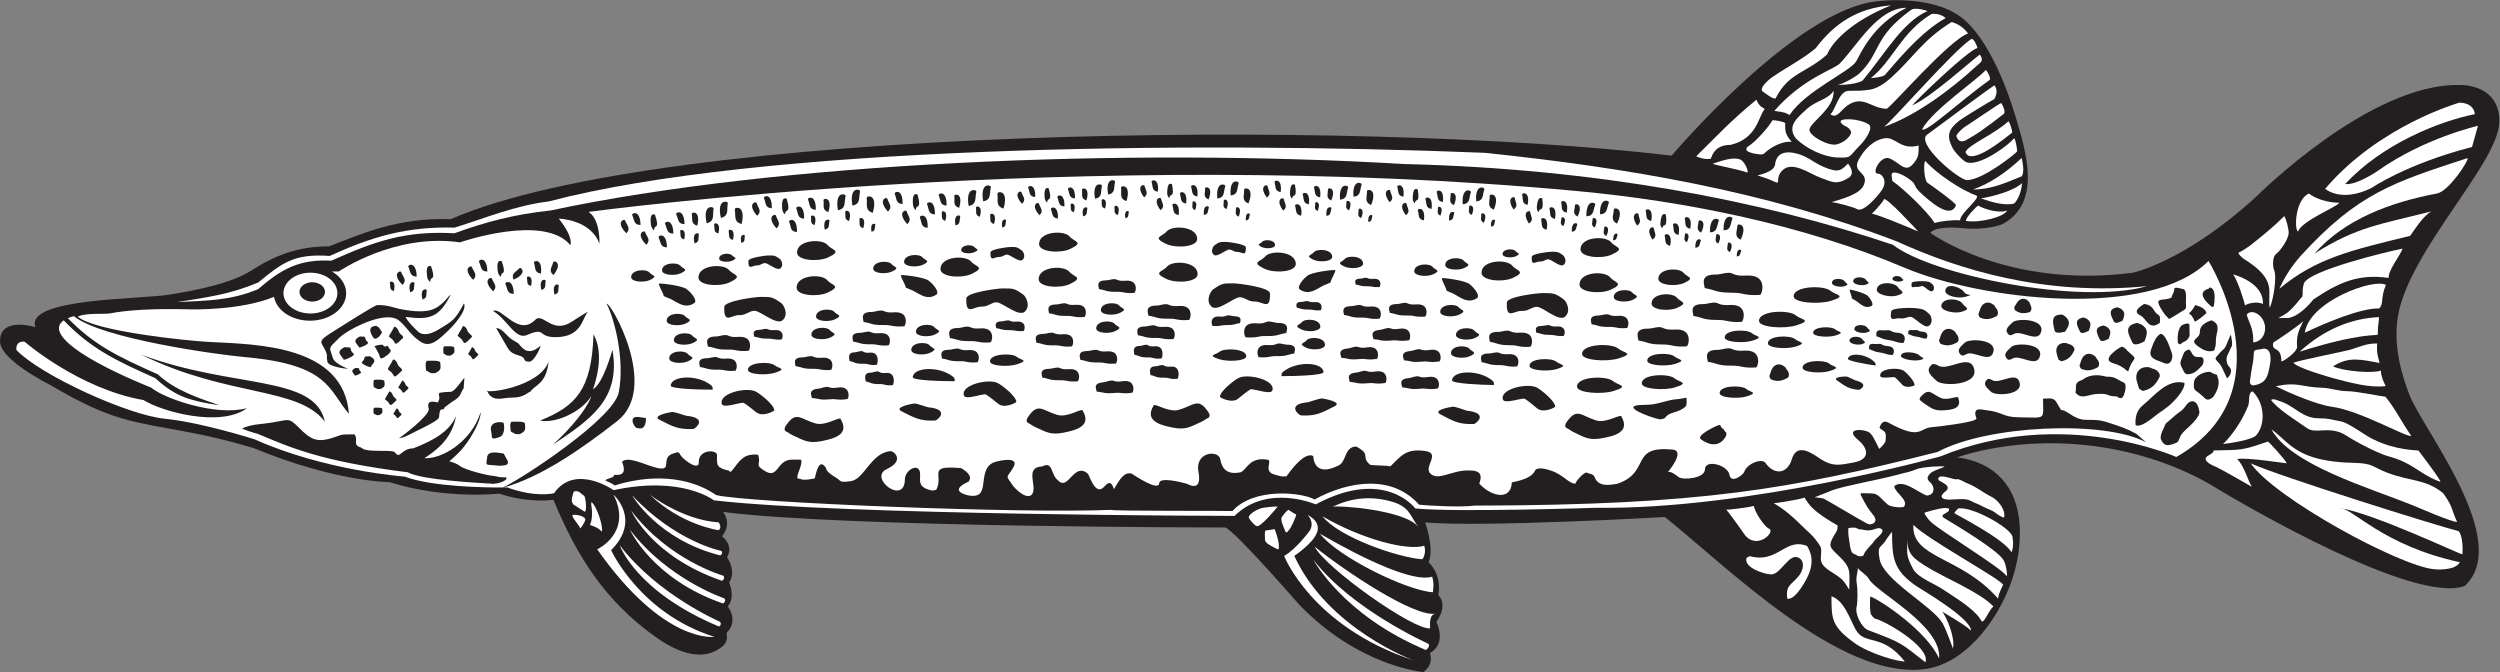 <?xml version="1.0" encoding="UTF-8" standalone="no"?>
<svg
   xmlns:dc="http://purl.org/dc/elements/1.1/"
   xmlns:cc="http://creativecommons.org/ns#"
   xmlns:rdf="http://www.w3.org/1999/02/22-rdf-syntax-ns#"
   xmlns:svg="http://www.w3.org/2000/svg"
   xmlns="http://www.w3.org/2000/svg"
   viewBox="0 0 769.133 206.76"
   height="206.76"
   width="769.133"
   xml:space="preserve"
   id="svg2"
   version="1.1"><rect x="0" y="0" width="769.133" height="206.76" fill="#808080" stroke="none"/><defs
     id="defs6" /><g
     transform="matrix(1.333,0,0,-1.333,0,206.76)"
     id="g10"><g
       transform="scale(0.1)"
       id="g12"><path
         id="path14"
         style="fill:#231f20;fill-opacity:1;fill-rule:evenodd;stroke:none"
         d="m 390.922,871.086 c 57.558,9.629 140.137,24.262 190.051,56.141 31.836,20.328 90.945,56.105 178.304,55.257 78.149,30.266 159.692,66.726 280.893,62.766 492.27,214.12 2080.74,233.75 2817.92,146.66 0,0 287.52,339.11 475.05,356.3 0,0 148.45,20.31 214.09,-56.26 0,0 58.46,-54.43 104.97,-211.07 22.64,-76.32 61.83,-196.96 -29.97,-246.79 0,0 -34.37,-15.63 -95.32,-9.38 0,0 -57.82,6.26 -71.88,-10.94 0,0 176.58,-129.692 467.24,-92.188 0,0 120.32,25.004 284.41,175.028 0,0 263.7,264.48 471.53,258.23 0,0 90.26,3.52 90.26,-84 0,-94.82 -209.52,-298.59 -234.22,-450.57 -11.09,-68.278 9.09,-135.262 27,-181.313 30.82,-79.199 238.18,-336.809 127.52,-440.117 -113.6,-42.992 -499.59,180.015 -590.69,235.965 -170.63,96.55 -393.35,120.3 -581.32,60.937 89.49,-12.371 138.57,-68.84 144.44,-155.625 4.71,-69.523 -16.92,-137.234 -40.54,-180.734 0,0 -65.64,-140.645 -182.84,-153.145 C 4243,-14.539 3986.38,242.832 3842.44,357.844 c 0,0 -420.38,-24.219 -553.2,-12.492 0,0 21.87,-60.157 7.8,-92.2 0,0 31.25,-25 22.66,-75.789 0,0 24.23,-20.312 -4.69,-61.718 0,0 25.77,-49.227 -14.85,-71.887 0,0 10.93,-25.008 -14.86,-43.758 0,0 -147.66,11.727 -286.75,155.488 0,0 -143.76,165.653 -170.33,178.153 0,0 -882.93,0 -1159.52,35.941 0,0 22.65,-25.781 -2.35,-56.25 0,0 28.13,-20.316 11.72,-48.449 0,0 22.66,-32.031 4.69,-57.824 0,0 15.62,-33.59 -3.13,-55.465 0,0 26.57,-32.817 -3.12,-61.731 0,0 6.26,-17.938 -8.67,-30.344 -43.07,-35.828 -99.43,-17.555 -153.79,20.832 -117.89,83.261 -183.53,188.386 -236.81,317.355 0,0 -53.14,-9.375 -125.02,14.07 0,0 -125.02,-14.062 -253.161,26.571 0,0 -123.457,0 -312.539,78.125 0,0 -67.774,21.183 -142.813,35.468 -141.102,26.875 -185.156,26.235 -329.129,111.43 0,0 -123.449,60.945 -114.07,104.703 0,0 -3.125,50 81.262,28.125 -24.465,67.262 243.269,63.867 309.152,74.887 v 0" /><path
         id="path16"
         style="fill:#ffffff;fill-opacity:1;fill-rule:evenodd;stroke:none"
         d="m 252.867,827.605 c 38.063,7.356 97.051,11.961 188.289,9.411 0,0 114.457,-2.895 191.317,28.984 5.316,-31.074 40.41,-55.074 82.902,-55.074 46.172,0 83.605,28.336 83.605,63.293 0,20.527 -12.925,38.758 -32.941,50.324 5.074,0.129 10.328,0.145 15.777,-0.012 0,0 129.711,89.069 279.724,67.192 0,0 193.78,67.207 254.72,-6.246 0,0 9.38,15.623 -26.56,60.953 0,0 73.44,-1.57 93.76,-57.828 0,0 3.12,54.698 -25.01,73.448 0,0 1140.03,154.44 2280.95,48.12 250.74,-23.37 522.22,-77.71 756.1,-176.947 174.29,-73.961 564.62,-121.504 701.68,15.543 0,0 188.31,-302.379 -74.23,-452.399 0,0 -262.53,117.196 -543.82,1.563 0,0 -443.8,-123.45 -793.84,-118.758 0,0 -326.61,-10.942 -418.81,-1.567 0,0 -70.31,95.325 -229.7,9.375 0,0 -110.95,48.45 -187.53,-26.558 0,0 -906.36,1.558 -1201.71,35.933 0,0 -73.44,57.825 -231.27,23.442 0,0 -89.08,62.508 -137.52,-7.035 0,0 -41.41,-10.938 -107.83,13.293 0,0 -2.99,-0.059 -8.29,-0.086 86.81,24.558 179.23,88.707 261.85,153.242 98.33,76.824 -14.57,274.312 -24.44,270.902 18.18,-34.492 42.35,-128.902 28.12,-204.265 -11.37,-60.235 -218.19,-196.383 -267.24,-219.879 -36.46,-0.149 -163.565,1.14 -226.744,25.086 0,0 -184.395,13.289 -346.133,85.957 0,0 -121.898,39.074 -207.848,47.664 -85.941,8.594 -287.531,101.066 -342.222,158.539 0,0 -4.172,21.004 18.59,19.375 0,0 125.023,-108.75 274.839,-134.906 43.25,-27.145 177.485,-63.621 238.864,-18.59 -72.344,-19.59 -192.711,22.871 -220.825,47.058 -159.925,65.067 -244.976,125.844 -202.421,155.563 30.722,-31.969 60.285,-54.813 91.918,-74.059 35.785,-21.777 73.968,-38.84 119.453,-59.347 24.746,-22.594 45.132,-35.575 67.316,-44.059 22.184,-8.496 49.234,-14.043 80.82,-18.559 -46.222,16.172 -100.781,33.34 -141.699,70.84 l -1.383,0.899 c -45.57,20.57 -83.781,37.609 -119.097,59.101 -30.192,18.371 -58.469,40.125 -87.817,70.313 4.078,1.711 8.766,3.23 14.117,4.527 61.575,-51.41 329.196,-88.664 394.848,-94.476 194.047,-17.176 192.258,-75.235 239.859,-131.153 -12.093,158.321 -211.019,160.625 -321.687,166.102 -46.473,2.316 -265.055,23.855 -304.176,58.523 17.914,8.977 59.016,5.262 73.375,7.238 z M 920.461,539.512 c 1.543,0.097 69.301,50.207 69.34,67.558 0.004,0.899 -9.965,23.778 20.339,15.039 13.64,19.871 -16.863,22.942 30.45,24.754 8.69,0.332 25.56,26.27 31.25,32.59 0,-5.203 -1.96,-23.652 -1.78,-24.863 -7.54,-8.164 -3.07,-17.664 -26.24,-30.527 -2.06,-1.141 -17.32,-12.922 -17.32,-12.922 -4.75,-12.442 -11.33,6.289 -13.18,-22.965 -0.56,-9.028 -58.554,-34.328 -70.144,-40.942 -5.11,-2.898 -16.223,-7.304 -22.715,-7.722 z M 325.766,732.695 C 526.191,633.918 687.617,659.305 749.711,577.988 726.637,687.031 536.445,653.145 325.766,732.695 Z M 1246.48,580.41 c 36.67,-7.394 96.21,20.82 117.93,55.891 1.27,2.058 -10.15,-39.309 -88.18,-111.496 81.88,55.515 157.86,102.773 137.27,218.965 -0.02,0.175 -21.05,-77.899 -44.94,-91.086 18.18,51.457 18.29,97.23 1.24,126.66 -4.19,-128.321 -40.94,-165.742 -123.32,-198.934 z M 767.988,725.574 c -8.101,26.391 -11.234,19.571 13.282,44.094 l 1.562,1.562 c 18.922,18.946 107.922,66.028 138.563,39.708 l 1.898,-1.633 c 15.871,-13.625 24.203,-31.688 46.883,-46.492 l 1.539,-1.008 c 23.074,-15.055 44.765,9.894 61.465,24.984 10.98,9.93 46.14,47.945 37.64,64.168 -20.16,-37.809 -25.12,-40.473 -60.16,-61.168 -15.695,-9.262 -32.101,-14.035 -44.277,-5.414 -2.699,1.91 -27.035,25.621 -30.27,35.328 53.532,-6.894 76.677,-3.531 104.357,51.848 -8.01,-5.832 -11.14,-15.613 -30.06,-28.508 -22.672,-15.441 -56.39,-10.645 -82.566,-5.984 -22.16,3.949 -28.899,10.027 -56.969,10.027 -6.133,0 -81.672,-48.629 -94.828,-56.66 -53.336,-32.535 -31.02,-25.192 -21.793,-57.281 0.668,-2.305 -0.82,-6.739 1.492,-17.325 2.25,-10.234 38.379,-15.605 47.469,-15.945 -27.067,11.414 -33.277,19.344 -35.227,25.699 z m 467.502,87.574 c 16.33,16.727 37.51,-30.058 78.18,-8.085 6.37,3.449 40.59,26.398 42.95,26.125 -13.33,-15.309 -13.92,-58.266 -74.6,-58.266 -42.97,0 -20.38,24.484 -66.18,4.824 -26.9,-11.566 -46.13,38.113 -77.86,55.445 19.15,11.219 57.83,-60.683 97.51,-20.043 z m -90.43,-19.109 c 16.96,-1.305 23.46,-20.199 41.27,-29.441 15.45,-8.016 11.36,-9.832 15.46,-12.469 3.15,-2.031 16.6,-25.164 45.57,1.101 1.16,-3.347 -14.88,-37.167 -25.84,-36.875 l -1.57,0.04 c -14.97,0.394 -3.89,9.015 -21.17,13.8 l -1.32,0.36 c -11.45,3.164 -19.12,7.191 -25.18,16.476 -1.15,1.77 -27.22,47.008 -27.22,47.008 z m -21.97,-143.551 c -5.32,-9.133 121.62,6.453 143.16,66.145 -5.89,-53.578 -32.3,-53.324 -42.07,-69.574 -5.2,0 -13.53,-14.098 -42.81,-13.672 -19.69,0.293 -38.68,-9.532 -52.45,7.004 -0.21,0.254 -5.69,10.339 -5.83,10.097 v 0" /><path
         id="path18"
         style="fill:#231f20;fill-opacity:1;fill-rule:evenodd;stroke:none"
         d="m 5109.49,966.484 c 0,0 31.9,19.793 94.78,71.396 160.71,131.91 246.97,262.19 468.63,291.26 48.43,6.36 69.71,-40.46 62.58,-81.14 -8.78,-50.11 -60.29,-118.57 -147.8,-236.2 0,0 -125.02,-154.71 -73.45,-343.792 0,0 31.25,-81.258 104.7,-187.52 0,0 115.63,-176.593 65.63,-243.777 -52.18,-89.453 -583.02,220.625 -638.36,253.934 0,0 265.66,117.988 63.29,475.839 v 0" /><path
         id="path20"
         style="fill:#ffffff;fill-opacity:1;fill-rule:evenodd;stroke:none"
         d="m 1396.02,995.176 0.6,-1.442 c 4.9,-11.589 -1.22,-28.519 -8.26,-38.964 22.74,-21.579 39.64,-69.918 39.64,-101.618 0,86.391 -2.3,71.395 -31.98,142.024 v 0" /><path
         id="path22"
         style="fill:#ffffff;fill-opacity:1;fill-rule:evenodd;stroke:none"
         d="m 5618.93,237.195 c -79.45,6.633 -368.66,163.676 -424.25,244.477 64.17,-29.399 428.2,-143.41 479.9,-156.594 9.31,-10.441 9.85,-40.723 8.4,-53.351 -4.32,-0.782 -205.06,94.921 -283.18,106.867 30.97,0 98.1,-86.27 277.51,-125.11 -11.57,-20.925 -57.66,-16.296 -58.38,-16.289 z m -277.15,728.547 c 97.81,62.438 153.56,67.778 269.63,97.418 -19.6,-11.12 -39.05,-42.72 -48.77,-56.39 -135.17,-33.02 -217.27,-51.321 -302.12,-122.29 13.98,30.27 28.26,51.875 49.96,76.661 132.44,144.699 213.74,169.039 384.6,225.089 3.47,-5.62 -44.15,-77.6 -70.96,-81.8 -106.76,-20.17 -212.87,-59.34 -282.34,-138.688 z m 334.7,348.478 c 0,0 -184.98,-51.95 -310,-198.84 0,0 35.94,-32.82 106.27,1.56 0,0 80.67,55.66 232.64,94.93 l 13.67,48.84 c 0,0 -124.33,-28.03 -232.15,-104.61 0,0 -47.77,-32.92 -74.33,-29.79 85.81,92.58 216.36,144.64 299.45,161.35 -2.32,16.91 -14.67,25.77 -35.55,26.56 z M 5274.24,817.281 c 21.89,-2.937 49.61,23.473 62.77,40.039 l 2.07,2.61 c 60.3,40.347 104.42,59.347 173.95,49.773 -2.37,15.598 27.29,52.86 32.07,67.547 -29.68,-5.57 -219.68,-50.945 -227.83,-80.934 -4.81,-17.746 -1.31,-17.726 -3.38,-29.492 -1.82,-0.773 -24.78,-33.008 -40.86,-41.543 -0.47,-0.246 -14.3,-8.109 -14.68,-8.426 2.83,0.2 14.4,0.625 15.89,0.426 z m 232.49,76.117 c -13.16,-29.64 -4.21,-42.339 -15.51,-54.179 -42.79,1.156 -124.33,-33.551 -171.83,-56 10.65,72.844 160.15,126.664 187.34,110.179 z m -16.17,-74.156 c 0.69,-8.301 -2.86,-15.101 -2.67,-40.16 0.3,-3.809 -36.37,5.938 -180.55,-39.785 57.82,52.582 120.37,76.953 183.22,79.945 z M 5384.65,678.418 c 35.72,-9.57 83.77,-23.203 121.49,-18.367 0.25,0.039 -10.66,18.203 -11.26,35.808 -17.47,-7.082 -85.15,-1.98 -110.31,9.602 36.18,23.727 64.41,15.711 107.4,7.957 -7.93,28.758 -5.62,29.629 -5.62,44.953 -25.22,0 -34.89,-6.035 -61.15,-14.183 -12.74,-3.942 -129.13,-26.622 -131.94,-30.743 12.23,-13.132 86.43,-33.687 91.39,-35.027 z m -132.01,-18.582 c 53.9,10.535 56.32,-2.414 108.45,-3.773 17.23,-0.458 35.19,-7.872 57.5,-7.821 19.16,0.051 85.39,-13.418 86.78,-12.687 20.72,-24.344 37.01,-57.606 59.84,-90.633 -12.66,-2.93 -118.88,58.945 -184.2,67.508 -32.59,4.281 -98.13,31.691 -128.37,47.406 z m 8.26,-34.32 4.17,-1.422 c 31.64,-10.84 48.69,-38.418 86.6,-38.418 25.36,0 27.68,-3.168 51.37,-7.238 17.16,-2.961 55.28,-31.993 71.68,-39.961 l 4.17,-2.032 c 53.69,-26.125 100.34,-23.75 102.95,-25.39 0,0 57.01,-74.407 50.01,-71.883 -47.39,17.058 -60.94,42.82 -117.55,58.211 -8.34,2.265 -19.01,6.426 -30.44,11.543 -24.37,10.91 -52.26,26.179 -68.68,36.875 -37.15,24.187 -69.91,2.508 -90.3,16.906 l -2.81,1.981 c -24.51,17.304 -63.09,40.32 -80.57,63.242 5.18,3.984 14.61,-0.774 19.4,-2.414 z m 377.99,-212.809 c -41.28,33.504 -74.75,26.617 -129.42,47.488 -33.59,12.832 -32.24,21.739 -75.96,22.586 -134.99,2.649 -149.01,47.942 -191.19,77.426 43.92,-81.73 227.12,-135.383 322.95,-174.035 28.25,-11.399 89.12,-38.555 105.67,-39.738 -15.36,33.918 -8.36,32.55 -32.05,66.273 v 0" /><path
         id="path24"
         style="fill:#ffffff;fill-opacity:1;fill-rule:evenodd;stroke:none"
         d="m 5109.95,511.484 1.47,0.028 c 63.99,1.476 61.59,-0.516 122.77,20.461 5.2,-3.196 39.32,-41.27 43.75,-50.176 -1.14,-0.559 -92.54,14.355 -114.59,9.754 16.94,-16.524 25.28,-51.766 33.59,-62.988 l -1.69,0.136 c -0.06,0 -62.62,35.989 -75.15,42.063 l -3.29,1.59 c -7.71,3.742 -25.68,10.175 -26.36,19.855 -0.37,5.359 11.81,9.922 16.25,13.945 2.64,2.395 1.61,5.305 3.25,5.332 z m 68.34,442.356 c 79.99,-49.567 53.81,-76.301 60.19,-113.391 7.73,16.899 17.38,69.797 9.94,87.86 -3.61,8.773 -3.42,30.097 4.12,36.089 l 1.85,1.477 c 8.79,6.98 27.82,33.242 27.82,48.055 0,8.71 -5.41,31.17 -10.16,38.36 -25.73,-25.82 -50.03,-44.83 -78.2,-67.509 -3.1,-2.492 -23.86,-16.605 -26.56,-15.968 -4.13,-3.325 10.19,-14.473 11,-14.973 z m 150.63,150.59 c -31.7,-13.87 -34.37,-83.46 -25.06,-87.57 8.98,24.84 88.72,56.03 95.39,66.23 -47.26,1.07 -70.14,21.27 -70.33,21.34 z m -174.8,-186.649 c 9.04,-12.043 24.14,-56.465 27.29,-71.75 7.61,6.313 33.51,9.766 41.21,2.864 3.47,50.656 -68.39,68.742 -68.5,68.886 z m 31.25,-92.976 c 3.97,-15.782 16.92,-32.922 14.84,-63.68 16.82,0 28.26,16.656 27.68,33.598 -0.98,28.41 -30.93,45.765 -42.52,30.082 z m 61.33,-64.266 c -5.18,-23.644 18.62,-5.238 18.62,-43.684 4.64,-0.312 37.47,22.383 36.4,34.317 -2.14,23.719 3.1,36.152 14.25,58.73 -16.38,-14.972 -66.85,-48.242 -69.27,-49.363 z m -46.09,-99.035 2.74,0.527 c 28.8,5.489 30.8,22.219 35.61,47.395 3.72,19.414 1.51,43.406 -22.27,35.32 -21.96,-1.699 -11.29,-3.723 -17.98,-35.664 -1.95,-9.285 -4.4,-26.082 -5.73,-36.16 -2,-14.817 12.74,-10.442 7.63,-11.418 z m -69.79,-135.227 c 17.66,2.11 67.86,9.641 76.97,20.598 21.8,26.219 18.52,74.57 -8.86,100.848 -10.96,-1.981 -6.2,-22.313 -10.09,-32.633 -10.38,-27.5 -33.4,-65.402 -58.02,-88.813 v 0" /><path
         id="path26"
         style="fill:#ffffff;fill-opacity:1;fill-rule:evenodd;stroke:none"
         d="m 4098.28,1324.56 c 30.61,59.56 68.91,56.59 118.77,100.86 9.8,25.19 51.43,74.65 147.27,113.29 -76.48,-6.2 -129.79,-40.78 -173.69,-98.85 -29.28,-24.96 -65.3,-42.79 -100.23,-66.79 l -1.42,-0.98 c -6.68,-4.59 -30.97,-25.66 -20.11,-32.62 2.49,-1.59 26.55,-20.47 29.41,-14.91 z m 439.2,-283.32 c -2.04,7.07 25.78,35.03 27.99,35.36 22.12,-12.16 54.44,-17.58 66.75,-11.14 -4.54,-14.26 -62.38,-29.82 -94.74,-24.22 z m 34.41,52.01 c 27.74,4.02 77.26,17.99 94.95,35.29 -1.46,-23.7 -12.81,-43.58 -19.15,-47.6 -22.71,-4.34 -47.96,2.52 -75.8,12.31 z m -18.34,20.52 c 36.98,12.66 76.49,38.53 112.47,72.91 2.59,-11.34 6.44,-32.06 0.41,-42.34 -37.05,-15.01 -70.12,-30.57 -112.88,-30.57 z m -46.9,95.37 c -15.15,29.38 -9.53,43.72 15.71,63.83 7.05,5.63 70.79,44.67 80.39,49.41 7.21,12.91 6.54,22.78 0.67,31.59 -1.22,1.83 -143.54,-105.19 -155.15,-113.18 -29.05,-20.01 73.17,-105.88 91.93,-105.43 37.02,0.89 113.07,62.01 115.3,66.4 0,5.62 -3.54,28.83 -6.96,30.12 -2.34,-2.18 -4.75,-4.75 -7.04,-7.04 -16.87,-16.87 -83.5,-63.36 -107.29,-45.75 -11.39,8.44 -24.14,23.44 -27.56,30.05 z m 29.64,-8.95 c 6.21,16.61 67.46,41.23 99.35,71.31 3.62,-5.12 9.22,-22.57 8.34,-26.48 -15.61,-12.39 -96.46,-79.17 -107.69,-44.83 z m -21.1,36.72 c 0.19,5.03 15.3,19.32 21.93,23.02 l 0.88,0.49 c 5.87,3.27 79.81,54.33 80.84,52.88 3.61,-5.12 10.98,-21 5.8,-25.11 -17.73,-14.07 -35.62,-27.32 -54.14,-40.34 l -1.77,-1.24 c -2.93,-2.06 -20.96,-13.43 -30.33,-18.54 -10.38,-5.68 -18.82,-4.59 -23.21,8.84 z m -78.88,16.08 c 24.39,44.57 128.42,114.86 146.89,136.73 5.93,-6.53 11.19,-18.4 9.2,-22.78 -65.54,-46.75 -149.76,-125.12 -156.09,-113.95 z m 113.24,207.85 c -40.31,-24.98 -191.86,-200.35 -202.37,-202.75 73.36,24.72 156.97,87.64 213.28,139.5 10.97,10.1 19.13,12.46 9.02,27.7 -20.12,-14.53 -113.37,-99.38 -156.3,-117.56 7.47,10.43 129.84,128.78 150.82,132.41 -0.6,4.15 -9.05,24.05 -14.45,20.7 z m -282.43,-119.31 c 21.07,0 27.22,-0.38 47.46,2.41 16.79,2.31 34.74,14.05 51.05,28.74 48.67,43.85 72.85,87.34 138.81,127.59 15.67,-4.75 26.28,-11.82 37.9,-26.5 -42.53,-13.54 -181.23,-173.65 -187.98,-173.65 -35.36,0 -54.04,32.99 -90.64,7.43 -15.26,-10.67 -24.25,-31.57 -39.31,-20.07 11.7,8.83 19.13,54.05 42.71,54.05 z m 50.94,29.5 c 51.69,41.53 70.08,105.6 139.96,147.89 11.73,1.28 23.29,-1.78 32.59,-9.43 -46.61,-26.42 -87.9,-69.48 -139.73,-130.88 -4.26,-5.13 -27.08,-7.58 -32.82,-7.58 z m -223.03,-75.85 c 29.68,-4.01 24.68,-4.73 35.28,-9.61 36.76,55.98 140.07,100.5 153.72,123.94 10.79,18.51 37.36,84.18 116.22,123.58 -66.75,0 -114.42,-87.98 -154.14,-128.65 -13.82,-14.15 -84.25,-33.08 -151.08,-109.26 z m 353.29,230.39 c -58.66,-27.21 -95.71,-95.59 -149.69,-160.64 -18.9,-10.67 -59.23,-9.89 -59.07,-9.89 11.28,-0.01 44.33,19.43 52.1,26.85 50.3,48.09 30.68,82.2 119.29,146.51 9.39,6.81 38.08,-2.5 37.37,-2.83 v 0" /><path
         id="path28"
         style="fill:#ffffff;fill-opacity:1;fill-rule:evenodd;stroke:none"
         d="m 4367.56,1133.37 c 23.99,-16.26 79.22,-68.48 97.78,-97.08 12.73,4.64 44.09,7.62 58.49,6.25 0,16.87 48.92,51.41 37.38,57.44 -34,11.52 -91.99,50.63 -117.74,79.67 -5.17,-7.21 -1.91,-46.02 5.29,-50.65 l 2.39,-1.55 c 4.03,-2.59 64.81,-45.7 63.11,-50.14 -13.26,-34.72 -63.06,12.5 -77.89,25.39 -26.62,23.14 -6.03,20.01 -37.3,40.05 -6.43,4.11 -31.47,16.98 -33.39,5.4 -0.29,-1.72 1.64,-14.62 1.88,-14.78 z m -452.7,57.01 c 50.61,49.58 74.53,77.32 138.8,130.51 8.33,-18.52 15.08,-17.19 19.28,-21.52 -14.96,-17.07 -17.14,-68.16 -79.2,-82.73 -31.04,-0.1 -40.64,-17.55 -45.1,-31.87 -16.93,-3.14 -33.8,5.59 -33.78,5.61 z m 119.78,10.79 c -3.72,1.25 -7.02,7.89 0.17,12.12 16.5,9.71 47.34,44.6 56.06,60.12 5.01,0.79 29.41,-3.56 29.33,-6.86 -0.55,-21.2 1.32,-26.52 15,-42.75 -16.57,1.45 -34.59,-6.08 -48.21,-14.85 -21.1,-13.58 -11.19,-16.49 -34.44,-12.97 -11.16,1.7 -9.1,2.24 -17.91,5.19 z m -71.68,-24.53 c 15.09,4.77 38.56,12.21 53.52,6.36 8.63,-3.37 19.57,-24.98 16.47,-30.13 -23.32,8.22 -79.69,17.96 -79.69,20.51 2.75,0.94 6.88,2.36 9.7,3.26 z m 93.4,-30.48 c 18.03,-6.11 18.69,-5.22 38.54,-14.19 18.03,-8.15 -0.29,6.46 18.81,25.84 22.75,23.09 63.44,-8.06 86.77,-16.38 27.08,-9.64 37.29,-18.69 66.06,-0.74 17.54,10.94 -1.23,32.17 -1.31,32.87 -15,-14.26 -20.14,-23.51 -56.96,-7.42 -25.36,11.07 -38.55,26.77 -69.09,32.24 -20.02,3.58 -39.47,-1.21 -42.32,-26.71 -2.13,-18.91 -41.65,-24.77 -40.5,-25.51 z m 192.19,122.28 c 7.5,-11.2 16.44,-6.22 23.94,-21.46 0.2,-9.93 -15.59,-24.52 -32.77,-29.03 -19.68,-5.16 -63.2,19.34 -63.61,33.2 -0.47,16.54 59.53,50.07 55.59,90.55 -10.84,-19.68 -40.68,-23.03 -60.9,-41.62 -23.16,-21.28 -47.9,-40.28 -25.31,-69.27 23.92,-22.95 63.58,-42.13 94.6,-43.17 34.93,-1.18 24.51,-0.15 55.14,30.6 7.34,7.36 30.34,37.71 17.59,45.83 -23.35,14.86 -71.37,14.98 -64.27,4.37 z m 54.44,-140.53 0.47,1.9 c 6.06,24.55 -29.1,23.72 -13.69,52.66 12.57,23.55 34.25,46.24 61.16,49.62 24.23,3.05 35.83,-28.3 77.34,-16.8 0,-21.36 -0.12,-27.7 -13.21,-42.84 -18.15,-20.99 -29.59,2.59 -53.85,12.96 -20.35,8.71 -43.82,-35.79 -26.76,-35.29 9.94,0.29 22.48,-17.64 9,-37.24 l -2.17,-3.15 c -7.46,-10.84 -40.11,-49.63 -54.87,-41.41 -9.22,5.14 -50.57,16.1 -59.33,16.1 23.26,7.55 69.73,18.44 75.91,43.49 z m 17.3,-69.62 c 11.97,10.22 29.12,32.53 27.35,32.1 1.25,12.18 79.32,-73.23 79.31,-73.44 -44.68,18.88 -81.35,34.1 -106.66,41.34 v 0" /><path
         id="path30"
         style="fill:#ffffff;fill-opacity:1;fill-rule:evenodd;stroke:none"
         d="m 4265.94,332.148 c -1.14,-15.722 1.77,-24.101 3.61,-39.093 l 0.13,-1.114 c 0.7,-5.711 3.16,-17.371 8.56,-18.941 6.83,-1.992 6.9,-5.48 14.85,-5.664 10.58,-0.246 6.16,2.644 12.44,11.004 l 2.3,3.055 c 6.7,8.918 12.66,13.031 19.35,23 3.83,5.695 28.54,21.746 11.9,27.363 -7.74,2.625 -17.62,-7.5 -34.39,-4.238 l -7.76,1.503 c -6.12,1.192 -2.77,-1.71 -11.81,3.028 -5.73,3 -19.18,0.125 -19.18,0.097 z m -172.1,57.579 c 25.87,-15.079 46.33,-33.508 66.15,-53.411 12.51,-12.546 21.26,-18.086 32.5,-33.386 11.61,-15.801 11.83,-15.254 10.03,-38.157 -1.86,-23.543 22.58,-30.242 44.33,-47.324 12.9,-10.125 18.74,-25.535 21.24,-26.972 0,42.832 6.21,48.957 -27.15,80.48 -18.27,17.273 -21.86,20.82 -7.78,44.52 5.27,8.847 8.36,11.613 7.86,22.843 -20.54,11.785 -54.57,32.403 -67.3,51.024 -2.02,2.953 -8.26,10.801 -8.45,13.34 -20.2,-6.493 -70.63,-13.418 -71.43,-12.957 z m -109.58,-15.051 c 1.33,-0.399 46.74,4.101 63.68,8.793 0.81,-11.965 23.69,-47.914 34.77,-52.485 16.94,-6.972 -29.73,-52.91 -58.02,-11.257 -13.45,19.804 -39.15,54.562 -40.43,54.949 z m 54.06,-107.125 c 60.64,-17.328 81.06,37.957 125.2,25.855 1.54,-0.418 7.16,-2.41 7.24,-2.41 11.74,-20.125 13.79,-37.949 4.89,-62.449 -5.04,-13.859 -31.57,-63.293 -50.49,-59.348 -5.32,32.805 11.79,32.578 27.63,54.219 8.23,11.23 13.97,31.102 -0.57,39.961 -22.52,13.711 -41.86,-38.02 -64.08,-38.02 -16.29,0 -64.78,16.098 -57.1,38.149 0,0.008 7.17,4.07 7.28,4.043 z m 170.2,132.988 c 1.99,-0.277 87.08,-50.969 100.07,-57.57 l 1.4,-0.711 c 9.29,-4.719 26.72,3.472 14.03,19.285 -15.31,19.102 -16.66,22.754 -27.67,43.625 -2.33,4.402 -1.88,2.32 -1.88,7.477 43.86,0 32.32,1.054 62.51,-26.227 6.04,-5.461 32.14,-8 37.43,-4.824 l 0.92,1.558 c 8.63,14.758 -22.19,31.262 -23.57,45.844 19.8,16.617 50.84,-11.367 74.22,-21.496 19.38,-0.324 20.86,19.668 8.49,30.664 -7.99,7.098 -7.16,12.461 0.57,20.184 7.12,7.121 21.26,10.148 33.03,15.539 -2.46,2.5 -50.86,-0.285 -63.5,-5.313 -19.69,-7.82 -19.19,-6.086 -45.18,-13.152 l -3.86,-1.059 c -36.79,-10 -119.05,-24.5 -147.46,-35.136 -3.56,-1.329 -39.3,-15.957 -40.18,-15.957 4.75,0 17.16,-2.254 20.63,-2.731 v 0" /><path
         id="path32"
         style="fill:#ffffff;fill-opacity:1;fill-rule:evenodd;stroke:none"
         d="m 4515.73,444.922 c -3.25,-1.496 -23.69,6.629 -34.17,6.629 -8.76,0 -11.74,-8.321 -2.58,-11.453 l 1.58,-0.989 c 6.58,-4.109 21,-9.785 11.78,-20.41 -0.09,-0.086 -21.19,-13.98 -4.93,-19.324 13.38,-4.395 45.45,4.012 59.32,-3.488 11.28,-6.102 19.44,-7.996 30.11,-14.09 10.22,-5.852 20.93,-7.246 31.68,-16.613 1.14,-0.996 13.99,-9.618 16.83,-8.426 4.42,17.148 -14.03,40.508 -28.85,47.625 -19.79,9.523 -34.98,23.515 -58.45,32.297 -4.69,1.746 -17.55,10.41 -22.32,8.242 z M 4282.48,98.711 c -13.85,25.352 -25.91,65.957 -55.47,76.18 0,-53.036 0.43,-69.364 52.63,-107.442 34.95,-25.508 102.74,-44.062 116.53,-42.969 -53.29,67.375 -92.26,35 -113.69,74.23 z m 5.47,142.598 c 0,-13.946 -5.8,-21.418 -2.29,-38.996 1.68,-8.407 1.98,-42.184 -0.64,-51.844 -4.41,-16.27 11.51,-47.989 26.94,-53.836 78.21,-29.668 72.59,-27.707 131.8,-74.035 12.86,35.262 -97.39,98.25 -117.33,100.859 -1.37,2.227 -4.72,3.457 -6.45,7.684 -5.87,1.359 -3.79,43.39 -3.52,43.363 21.34,-6.996 130.32,-79.25 158.87,-143.176 7.4,75.496 -145.51,153.067 -161.6,183.016 -6.16,11.457 -25.78,20.957 -25.78,26.965 z M 4507.47,54.188 c -0.07,-0.371 -16.11,45.285 -24.02,58.254 l -1.25,2.051 c -23.26,38.184 -135.44,97.922 -144.15,146.153 -6.26,34.726 3.08,22.941 17.25,47.8 0.68,1.176 10.07,14.407 11.52,14.914 0,-58.671 2.23,-88.371 56.33,-125.089 12.72,-8.622 124.71,-73.457 126.06,-102.469 -19.68,17.539 -65.27,41.765 -66.78,44.297 10.89,-15.34 30.14,-58.946 25.04,-85.91 z m 65.63,64.075 -3.58,5.324 c -16.83,25.094 -60.71,50.445 -85.03,67.078 -19.54,13.367 -58.64,26.887 -69.52,48.027 -16.47,31.993 -12.99,32.215 -12.99,68.438 0,-35.469 15.21,-45.234 43.63,-63.328 39.2,-24.973 125.78,-60.121 155.15,-92.524 -11.82,-9.234 -21.85,-41.679 -27.66,-33.015 z m -157.08,221.511 c -4.68,-77.968 109.73,-71.796 195.5,-170.339 0.37,5.136 1.53,11.504 11.44,31.777 0.5,10.184 -175.99,105.754 -206.94,138.562 z m 215.23,-117.781 c -18.94,23.125 -155.95,105.305 -176,125.715 l -1.36,1.387 c -4.03,4.097 -11.04,12.91 -12.51,18.621 0.07,-0.008 32.6,10.793 48.76,10.937 0.81,0 6.42,-0.945 7.57,-1.093 6.02,-11.836 -27.1,-12.098 -9.38,-22.864 27.74,-16.851 124.17,-74.195 135.85,-96.695 5.81,-7.113 10.03,-39.641 7.07,-36.008 z m -111.55,155.684 1.53,0.156 c 32.52,3.445 114.9,-42.812 123.08,-63.836 0.08,-0.207 5.04,-22.707 -1.77,-37.668 -17.36,31.465 -129.69,87.723 -132.01,90.598 0,1.746 8.64,10.691 9.17,10.75 v 0" /><path
         id="path34"
         style="fill:#231f20;fill-opacity:1;fill-rule:evenodd;stroke:none"
         d="m 559.348,562.645 5.843,2.199 c 20.313,7.605 34.809,6.562 60.832,10.82 l 6.973,1.141 c 32.984,5.402 33.852,10.254 54.293,-10.293 34.797,-34.969 46.82,-38.856 98.41,-19.723 8.586,3.18 29.406,0.66 31.895,2.207 11.035,-12.902 -5.629,-24.777 15.711,-30.781 l 3.32,-2.344 c 13.73,-9.707 69.609,-1.457 74.898,-8.988 11.977,-17.07 14.059,9.375 42.133,9.375 48.934,19.043 83.844,39.687 98.824,74.418 -9.71,-55.598 -50.54,-82.18 -73.148,-97.035 39.578,-2.848 108.498,37.367 129.928,105.996 1.03,-19.629 -22.25,-58.321 -34.13,-73.922 l -3.13,-4.106 c -10.95,-14.375 -22.78,-24.793 -35.07,-35.164 9.77,-2.629 19.25,-6.394 24.26,-10.597 11.04,-9.278 63.77,-22.11 76.72,-23.016 8.34,-0.574 11.03,-3.496 25.64,-3.496 1.52,0 3.04,0 4.56,0 5.58,-6.731 -17.7,-14.246 -23.83,-14.16 -1.22,0.008 -2.64,0.324 -3.35,-0.899 -34.67,2.383 -167.223,8.575 -199.938,26.797 -204.101,25.574 -273.789,58.633 -345.941,88.645 -3.063,0.496 -39.516,11.5 -35.703,12.926 z M 2570.69,422.012 c 11.27,17.39 21.84,41.258 41.11,36.027 7.38,-4.769 62.54,-41.82 63.57,-22.152 0.77,14.843 49.54,2.629 58.4,0.09 3.05,-0.039 8.28,-2.903 11.44,-4.075 0.18,0.102 29.43,-15.254 20.82,29.856 -8.92,46.797 46.03,51.375 50.07,30.058 4.78,-25.285 17.67,-35.945 45.48,-31.171 15.51,2.656 19.74,37.57 64.57,29.296 11.23,-2.07 -11.93,-27.707 16.44,-34.347 11.8,-2.762 11.37,-5.203 26.59,-3.906 9.27,13.195 41.65,57.675 61.79,46.875 0.26,-0.137 -0.72,-51.805 59.04,-21.454 17.91,9.09 12.48,42.942 40.2,43.36 36.21,-19.524 9.13,-22.813 32.04,-42.012 1.21,-1.652 39.98,-1.375 46.64,-3.75 24.21,23.164 35,41.75 79.92,35.574 37.87,-5.191 -4.31,-36.48 12.69,-52.429 18.31,-17.161 47.82,7.507 86.6,7.507 14.88,0 35.12,-0.671 27.59,-25.476 -0.58,-1.914 -1.11,-3.555 -1.59,-4.969 28.17,-30.656 73.37,-39.719 75.17,2.859 25.55,4.825 47.04,12.665 53.29,26.786 4.6,10.402 27.73,3.429 36.69,0.5 29.25,-9.571 40.57,-29.668 56.43,-30.438 2.02,6.414 17.09,24.207 25.78,26.121 3.98,-3.152 15.84,-2.804 18.56,-10.168 8.68,-23.465 32.34,-19.41 52.99,-15.953 l 3.9,1.473 c 72.89,27.597 24.52,86.687 123.15,77.469 31.09,-2.911 -10.46,-51.797 -10.35,-51.598 8.49,1.441 18.5,-7.871 25.01,-12.309 10.28,-7.019 59.95,-2.613 60.21,18.059 0.32,24.519 52.58,10.078 56.49,-12.11 3.64,-20.742 28.07,-3.203 33.77,5.379 6.9,21.391 41.7,32.844 49.41,21.739 20.06,-28.868 50.31,-25.41 60.38,7.226 l 0.59,1.895 c 12.85,41.664 53.19,7.89 68.34,-1.473 26.04,-16.105 41.54,-12.812 71.22,-7.258 l 3.11,0.586 c 39.9,7.473 32.71,33.266 10.56,51.684 -37.3,31.012 22.02,25.64 28.91,14.531 7.1,-7.609 19.45,-35.207 19.61,-35.293 0.95,1.277 0.67,0.602 0.89,2.039 2.4,0.313 12.93,12.195 13.51,16.711 3.45,26.875 -5.05,20.074 -13.93,30.586 2.55,7.809 8.04,18.57 19.96,12.027 75.34,-41.355 72.02,-13.379 98.64,-11.062 17.76,1.543 92.25,10.594 102.41,17.566 l 3.02,2.063 c -11.04,29.082 11.38,21.023 22.13,19.844 39.32,-4.329 37.64,-15.977 74.9,-16.434 65.63,-0.824 56.36,-7.219 56.36,42.965 12.86,0 23.68,3.926 30.79,-7.899 19.96,-33.164 1.11,-6.953 31.97,-27.765 35.66,-24.032 43.46,-4.801 87.82,-19.5 30.79,-10.207 39.39,-12.356 64.78,-25.899 l 22.47,-19.531 c -97.61,52.09 -368.46,38.879 -480.79,-22.227 -340.15,-85.753 -543.41,-122.89 -1069.14,-123.996 -29.39,-4.14 -104.93,-0.39 -127.97,2.141 -60.99,69.199 -160.39,56.219 -241.25,11.98 -29.55,16.821 -140.25,28.282 -189.47,-26.628 -14.7,1.027 -276.03,-0.508 -279.71,2.734 -212.25,-8.887 -840.25,16.738 -911.67,34.035 -67.6,46.91 -158.51,46.395 -234.33,22.293 -3.83,3.43 -14.96,8.457 -21.17,11.301 -0.63,4.492 19.72,5.625 19.99,12.656 -1.69,1.024 -0.6,0.699 -3.46,0.953 l 4.56,-0.406 c 24.07,-2.129 24.17,11.187 17.08,30.105 13.55,15.071 58.77,-10.156 83.27,-14.687 34.28,-6.359 4,24.062 34.82,33.887 l 2.63,0.84 c 3.58,1.144 7.53,2.734 11.38,0.722 2.55,-12.441 46.17,-44.316 45.01,-21.902 -1.54,29.84 42.26,30.387 42,16.355 -0.44,-23.808 -1.26,-29.324 28.24,-35.8 4.23,-13.602 19.19,30.332 45.21,35.828 5.69,1.203 15.87,2.589 21.62,0.648 6.9,-21.711 -7.3,-22.055 9.83,-33.469 l 4.01,-2.675 c 33.21,-22.137 27.66,25.226 64.24,25.226 6.79,0 14.32,0.32 20.9,-0.168 5.27,-13.848 -19.58,-47.285 -2.62,-43.789 6.91,-5.742 33.94,0.691 34.1,0.566 1.23,1.321 6.7,42.625 20.67,30.442 10.77,-9.375 -1.74,-10.774 29.56,-29.297 11.06,-6.555 4.93,-11.301 32.81,-7.484 31.82,4.359 46.41,65.617 92.12,69.347 6.52,0.528 32.96,-20.254 -5.92,-39.961 l -4.02,-2.043 c -40.87,-20.722 42.18,-83.711 42.81,-23.464 0.25,23.503 35.25,41.16 35.25,11.582 0,-15.879 -4.55,-28.895 23.52,-36.133 9.51,-2.453 7.42,0.429 13.75,0.808 18.2,34.719 -23.27,56.711 55.99,50.141 l 2.37,-0.637 c 6.06,-3.984 28.28,-17.117 15.79,-30.867 -0.42,-0.461 -46.07,-18.449 -4.85,-30.363 11.53,-3.332 28.6,-4.621 34.07,7.09 l 1.78,3.828 c 6.86,14.687 0,54.238 28.58,64.375 10.93,3.875 60.37,14.832 43.87,-12.285 l -2.04,-3.34 c -13.2,-21.699 -16.46,-12.801 1.56,-38.594 6.16,-8.809 37.45,-38.301 46.05,-15.457 7.14,19.004 -17.57,57.488 20.11,59.988 l 2.85,0.731 c 23.73,11.515 17.84,-20.789 35.44,-33.36 23.47,-24.195 35.72,43.282 67.92,16.192 4.42,-3.719 17.52,-54.453 38.9,-29.461 11.97,13.984 17.78,6.726 21.4,-6.621 v 0" /><path
         id="path36"
         style="fill:#231f20;fill-opacity:1;fill-rule:evenodd;stroke:none"
         d="m 898.102,647.109 -2.942,-5.527 c -6.707,-12.598 -9.39,-10.703 -2.347,-15.637 9.296,-6.519 4.062,-16.562 17.593,-3.023 0.563,0.555 4.34,4.207 4.617,4.461 0.122,4.992 -6.8,5.371 -9.007,13.164 -1.231,4.344 -6.805,8.641 -7.914,6.562 z m 4050.638,202.598 -3.45,-2.289 c -10.9,-7.246 -22.18,-16.309 -4.52,-24.895 12.93,-6.285 18.66,-35.726 44.19,-16.449 1.83,25.598 -3.28,10.614 -15.23,31.406 -6.61,11.528 -21.62,11.809 -20.99,12.227 z m -62.69,-7.832 -2.36,-0.645 c -17.67,-4.835 -13.16,-16.101 -4.76,-32.398 3.78,-7.324 18.76,1.828 20.09,2.34 3.19,9.605 8.48,19.234 -4.66,27.695 -0.28,0.176 -7.43,3.254 -8.31,3.008 z m -396.38,38.754 c 2.83,19.633 36.9,7.41 44,-4.277 5.41,-8.911 26.63,-2.899 2.92,-10.176 -16.39,-5.024 -48.73,1.988 -46.92,14.453 z m -841.96,95.148 c 0.47,29.413 58.45,31.823 71.1,15.973 9.65,-12.098 34.15,-13.227 0.65,-28.391 -23.18,-10.484 -72.06,-6.261 -71.75,12.418 z m 42.18,-152.824 c -24.92,0 -17.12,-14.5 -16.53,-20.285 17.36,-2.551 15.27,-6.488 41.39,-6.109 17.34,0.246 16.41,-4.371 40.41,-2.52 3.43,3.258 6.55,19.848 -5.18,25.797 -11.51,5.828 -22.84,-1.594 -36.44,5.023 -6.04,2.934 -17.29,-1.906 -23.65,-1.906 z m 34.58,42.66 c 0,17.707 34.85,19.719 42.62,10.305 5.93,-7.184 20.68,-7.621 0.68,-17.074 -13.85,-6.531 -43.3,-4.469 -43.3,6.769 z m 102.92,42.371 c 0.39,24.211 48.12,26.188 58.53,13.149 7.94,-9.957 28.1,-10.883 0.54,-23.371 -19.08,-8.621 -59.31,-5.149 -59.07,10.222 z m -15.62,-57.203 c 0.4,24.207 48.11,26.192 58.51,13.145 7.95,-9.953 28.12,-10.879 0.55,-23.363 -19.08,-8.629 -59.31,-5.153 -59.06,10.218 z m -7.29,-58.16 c -34.07,0.559 -23.74,-19.445 -23.05,-27.375 23.7,-3.879 20.75,-9.223 56.47,-9.277 23.72,-0.043 22.37,-6.34 55.21,-4.336 4.76,4.375 9.4,27 -6.51,35.387 -15.6,8.234 -31.28,-1.672 -49.74,7.687 -8.18,4.145 -23.67,-2.227 -32.38,-2.086 z m -2.67,-73.726 c 0.28,17.96 51.6,19.171 62.86,9.445 8.59,-7.434 30.28,-8.235 0.71,-17.344 -20.48,-6.301 -63.76,-3.508 -63.57,7.899 z m -12.7,-52.399 c 0.35,21.637 62.16,23.094 75.73,11.363 10.36,-8.941 36.49,-9.898 0.85,-20.886 -24.67,-7.59 -76.8,-4.219 -76.58,9.523 z M 3830,583.445 c -18.33,3.028 -100.97,33.203 -35.02,33.203 33.95,0 46.66,10.957 78.47,13.508 l 3.12,0.254 c 3.02,0.242 13.56,2.883 15.94,2.59 0,-5.246 1.08,-15.57 -1.71,-19.555 -17.48,-16.914 -36.16,-10.894 -47.46,-26.179 -1.86,-2.5 -9.89,-4.395 -13.34,-3.821 z m 138.2,-13.183 -5.13,-1.629 c -3.35,-1.082 -49.34,-22.598 -37.43,-31.426 19.13,-14.199 43.55,-18.977 57.78,7.336 1.38,2.555 0.69,4.883 1.06,7.82 -5.76,4.082 -5.6,10 -10.66,10.653 -2.15,4.543 -3.47,7.929 -5.62,7.246 z m 0.62,73.711 c 0.28,17.621 50.62,18.808 61.68,9.257 8.44,-7.285 29.71,-8.062 0.69,-17.011 -20.08,-6.18 -62.56,-3.438 -62.37,7.754 z m -4.25,99.64 c -34.08,0.383 -23.64,-19.57 -22.92,-27.488 23.71,-3.75 20.8,-9.113 56.53,-8.996 23.71,0.078 22.38,-6.231 55.23,-4.055 4.73,4.406 9.25,27.043 -6.7,35.352 -15.65,8.168 -31.27,-1.824 -49.77,7.433 -8.22,4.11 -23.67,-2.343 -32.37,-2.246 z m 15.97,28.992 c 0.29,17.969 51.6,19.184 62.86,9.45 8.59,-7.434 30.28,-8.227 0.71,-17.348 -20.48,-6.289 -63.76,-3.496 -63.57,7.898 z m -49.08,76.668 c -34.08,0.555 -23.75,-19.453 -23.07,-27.382 23.7,-3.875 20.75,-9.211 56.49,-9.278 23.71,-0.039 22.35,-6.34 55.2,-4.336 4.76,4.383 9.39,27 -6.52,35.395 -15.6,8.23 -31.27,-1.676 -49.72,7.68 -8.2,4.152 -23.68,-2.219 -32.38,-2.079 z m 29.47,68.211 c -39.08,0.637 -27.24,-22.308 -26.46,-31.406 27.18,-4.433 23.79,-10.555 64.78,-10.629 27.19,-0.051 25.63,-7.269 63.3,-4.976 5.44,5.031 10.77,30.957 -7.47,40.586 -17.9,9.445 -35.86,-1.918 -57.03,8.808 -9.4,4.758 -27.15,-2.543 -37.12,-2.383 z M 3639.68,659.031 c 0.38,23.762 68.27,25.364 83.16,12.481 11.38,-9.824 40.07,-10.879 0.94,-22.938 -27.08,-8.328 -84.35,-4.629 -84.1,10.457 z m 11.71,75.196 c 0.39,23.773 68.28,25.371 83.17,12.492 11.38,-9.824 40.07,-10.879 0.95,-22.942 -27.09,-8.328 -84.37,-4.636 -84.12,10.45 z m -327.36,97.203 c 0,17.707 34.86,19.718 42.62,10.304 5.93,-7.179 20.67,-7.625 0.67,-17.07 -13.84,-6.535 -43.29,-4.473 -43.29,6.766 z M 1839.49,968.266 c 0,29.425 57.93,32.764 70.83,17.125 9.85,-11.938 34.36,-12.672 1.12,-28.379 -23.01,-10.848 -71.95,-7.426 -71.95,11.254 z M 1471.31,588.828 c -19.22,0.801 -9.86,-20.098 -2.76,-25.242 2.13,0.887 22.29,-11.301 22.29,22.801 -4.29,0 -12.23,2.136 -19.53,2.441 z m 1196.61,116.926 c -19.05,0 -13.1,-14.504 -12.65,-20.285 13.28,-2.547 11.68,-6.485 31.66,-6.114 13.25,0.254 12.55,-4.367 30.89,-2.519 2.61,3.262 5.01,19.852 -3.96,25.801 -8.8,5.832 -17.47,-1.602 -27.86,5.019 -4.62,2.938 -13.22,-1.902 -18.08,-1.902 z m -37.12,46.883 c -19.04,0 -13.09,-14.504 -12.64,-20.293 13.28,-2.547 11.68,-6.485 31.65,-6.106 13.25,0.246 12.55,-4.375 30.89,-2.519 2.62,3.254 5.01,19.844 -3.96,25.793 -8.79,5.832 -17.46,-1.59 -27.86,5.031 -4.62,2.926 -13.21,-1.906 -18.08,-1.906 z m 12.09,44.926 c -24.92,0 -17.13,-14.5 -16.53,-20.29 17.37,-2.546 15.27,-6.48 41.39,-6.109 17.34,0.254 16.41,-4.375 40.41,-2.523 3.42,3.261 6.55,19.851 -5.18,25.797 -11.51,5.832 -22.84,-1.59 -36.45,5.027 -6.03,2.937 -17.28,-1.902 -23.64,-1.902 z m 26.59,48.257 c -28.57,0 -19.64,-16.632 -18.96,-23.265 19.92,-2.926 17.52,-7.438 47.47,-7.008 19.88,0.289 18.82,-5.008 46.33,-2.887 3.93,3.735 7.51,22.762 -5.94,29.574 -13.19,6.692 -26.19,-1.824 -41.79,5.77 -6.92,3.363 -19.81,-2.184 -27.11,-2.184 z m 93.62,153.7 c 0,29.43 -57.94,32.77 -70.83,17.12 -9.85,-11.93 -34.36,-12.67 -1.12,-28.374 23,-10.848 71.95,-7.426 71.95,11.254 z m 23.95,-397.012 c -22.25,31.625 -32.13,12.582 -66.28,2.707 -21.25,-6.145 -48.1,11.367 -57.43,11.355 l -1.32,-2.226 c -20.29,-34.403 14.79,-44.266 43.96,-49.989 30.72,-6.023 39.36,0.762 68.17,13.868 0.92,0.41 10.49,6.101 10.61,6.582 l 1.83,0.711 c 10.44,4.074 2.24,14.453 0.46,16.992 z m 149.62,47.66 c 7.57,24.234 -57.28,39.93 -78.92,28.191 -10.38,-5.636 -41.57,-29.89 -42.19,-43.039 -0.08,-1.582 27.51,-16.621 42.08,-4.218 2.62,2.23 23.89,19.289 26.54,19.984 1.54,7.359 48.51,-13.684 52.49,-0.918 z m -60.28,78.719 c 0,17.707 -50.53,19.715 -61.78,10.301 -8.59,-7.176 -29.98,-7.618 -0.98,-17.067 20.07,-6.535 62.76,-4.476 62.76,6.766 z m 178.26,-36.535 c -1.54,23.187 -61.3,26.312 -92.91,1.054 -4.58,-3.648 -3.99,-6.504 -3.99,-10.429 28.21,0 97.42,1.582 96.9,9.375 z m -3,-60.868 c 6.02,-0.82 47.46,-8.593 28.77,-17.988 -29.29,-14.726 -42.76,-23.25 -78.19,-21.144 -3.56,0.214 -35.73,25.492 16.79,30.468 2.29,0.219 27.19,9.414 32.63,8.664 z m -81.09,124.09 c 24.91,0 17.13,-14.5 16.53,-20.293 -17.37,-2.547 -15.27,-6.48 -41.4,-6.109 -17.33,0.254 -16.41,-4.367 -40.41,-2.512 -3.42,3.254 -6.54,19.844 5.19,25.789 11.5,5.832 22.84,-1.59 36.44,5.031 6.04,2.93 17.28,-1.906 23.65,-1.906 z m 87.5,-0.32 c 0,17.707 -34.86,19.715 -42.62,10.312 -5.93,-7.187 -20.67,-7.628 -0.67,-17.082 13.84,-6.519 43.29,-4.472 43.29,6.77 z m -10.75,42.008 c 0,17.699 -34.86,19.711 -42.61,10.301 -5.93,-7.18 -20.68,-7.622 -0.68,-17.075 13.85,-6.527 43.29,-4.468 43.29,6.774 z m -97.49,8.523 c 28.57,0 19.64,-16.629 18.96,-23.269 -19.91,-2.918 -17.51,-7.438 -47.46,-7 -19.88,0.285 -18.83,-5.016 -46.34,-2.887 -3.92,3.738 -7.51,22.754 5.94,29.574 13.19,6.688 26.19,-1.828 41.79,5.762 6.92,3.367 19.82,-2.18 27.11,-2.18 z m -100.64,15.383 c 19.24,0 13.23,-11.203 12.77,-15.676 -13.41,-1.969 -11.79,-5.008 -31.97,-4.715 -13.39,0.192 -12.68,-3.375 -31.21,-1.949 -2.64,2.52 -5.06,15.332 4,19.922 8.89,4.508 17.64,-1.227 28.15,3.887 4.67,2.265 13.34,-1.469 18.26,-1.469 z m 42.68,34.164 6.6,-0.348 c 17.19,-0.902 33.95,-20.851 32.52,19.11 -0.48,13.972 -72.83,23.035 -83.6,23.035 -23.91,0 -27.42,0.578 -48.13,-14.531 -5.02,-3.657 -17.77,-25.168 -3.21,-39.09 13.74,-13.141 51.79,21.59 65.21,21.59 11.24,0 18.78,-9.153 30.61,-9.766 z m 178.88,43.719 0.74,3.133 c 1.05,4.55 11.54,21.953 10.4,25.644 -7.02,0.945 -58.36,-5.426 -65.24,-13.863 l -1.37,-0.981 c -4.05,-2.863 -24.47,-23.804 -14.97,-30.23 24.35,-16.453 44.21,7.559 61.59,12.391 0.63,0.171 8.85,3.878 8.85,3.906 z m 75.22,43.73 c 0,17.707 -34.87,19.719 -42.62,10.305 -5.93,-7.184 -20.67,-7.621 -0.67,-17.074 13.85,-6.532 43.29,-4.469 43.29,6.769 z m -71.3,15.625 c 0,17.707 -34.86,19.719 -42.62,10.305 -5.93,-7.184 -20.67,-7.621 -0.67,-17.074 13.84,-6.532 43.29,-4.469 43.29,6.769 z m -131.85,27.168 c 0,12.453 -24.51,13.867 -29.97,7.246 -4.17,-5.047 -14.54,-5.355 -0.48,-12.004 9.74,-4.589 30.45,-3.14 30.45,4.758 z m 47.85,-43.679 c 0,29.421 -57.93,32.761 -70.82,17.125 -9.85,-11.938 -34.36,-12.672 -1.12,-28.379 23,-10.852 71.94,-7.426 71.94,11.254 z m -136.86,27.902 3.64,-0.192 c 9.47,-0.503 18.69,-11.492 17.92,10.524 -0.27,7.691 -40.12,12.684 -46.05,12.684 -13.17,0 -15.11,0.32 -26.51,-8.004 -2.76,-2.016 -9.79,-13.856 -1.76,-21.528 7.57,-7.234 28.51,11.891 35.91,11.891 6.19,0 10.34,-5.039 16.85,-5.375 z m -89.72,-51.34 c 0,29.418 -57.94,32.762 -70.84,17.117 -9.84,-11.933 -34.36,-12.664 -1.11,-28.371 23,-10.855 71.95,-7.43 71.95,11.254 z M 2422.16,699.891 c -24.91,0 -17.12,-14.5 -16.53,-20.282 17.37,-2.55 15.27,-6.484 41.39,-6.113 17.34,0.254 16.42,-4.363 40.41,-2.519 3.42,3.261 6.55,19.855 -5.18,25.8 -11.51,5.828 -22.85,-1.593 -36.45,5.02 -6.03,2.937 -17.28,-1.906 -23.64,-1.906 z m -13.68,80.586 c -24.91,0 -17.12,-14.508 -16.53,-20.293 17.37,-2.547 15.28,-6.485 41.4,-6.114 17.33,0.254 16.42,-4.375 40.4,-2.519 3.43,3.262 6.55,19.855 -5.18,25.801 -11.5,5.832 -22.84,-1.59 -36.44,5.023 -6.04,2.938 -17.27,-1.898 -23.65,-1.898 z m 29.31,67.878 c -24.91,0 -17.13,-14.503 -16.54,-20.292 17.38,-2.547 15.28,-6.485 41.4,-6.11 17.33,0.25 16.42,-4.371 40.41,-2.519 3.42,3.261 6.55,19.843 -5.18,25.796 -11.51,5.829 -22.84,-1.593 -36.45,5.024 -6.04,2.934 -17.27,-1.899 -23.64,-1.899 z m 72.27,-107.437 c -24.92,0 -17.13,-14.5 -16.53,-20.293 17.37,-2.551 15.27,-6.484 41.4,-6.113 17.33,0.254 16.41,-4.367 40.4,-2.52 3.42,3.262 6.55,19.852 -5.18,25.801 -11.5,5.832 -22.85,-1.594 -36.44,5.02 -6.04,2.941 -17.28,-1.895 -23.65,-1.895 z m 36.17,-72.285 c -24.84,-1.906 -15.96,-15.762 -14.93,-21.496 17.51,-1.211 15.73,-5.293 41.74,-2.926 17.27,1.57 16.7,-3.109 40.48,0.574 3.16,3.516 5.02,20.293 -7.14,25.32 -11.91,4.946 -22.65,-3.328 -36.72,2.231 -6.24,2.469 -17.08,-3.215 -23.43,-3.703 z M 2530,793.34 c 0,17.707 34.86,19.711 42.61,10.301 5.93,-7.176 20.68,-7.621 0.68,-17.071 -13.85,-6.531 -43.29,-4.472 -43.29,6.77 z m 10.74,42.004 c 0,17.699 34.86,19.711 42.62,10.297 5.92,-7.18 20.67,-7.618 0.67,-17.071 -13.84,-6.535 -43.29,-4.468 -43.29,6.774 z m 12.3,68.679 c -24.92,0 -17.13,-14.503 -16.54,-20.289 17.37,-2.546 15.28,-6.484 41.4,-6.113 17.33,0.254 16.41,-4.367 40.4,-2.519 3.42,3.269 6.56,19.847 -5.17,25.796 -11.51,5.836 -22.85,-1.593 -36.45,5.028 -6.04,2.937 -17.28,-1.903 -23.64,-1.903 z m -154.89,83.778 c 0,29.419 57.94,32.769 70.83,17.119 9.84,-11.932 34.36,-12.662 1.12,-28.373 -23.01,-10.856 -71.95,-7.426 -71.95,11.254 z M 1883.43,820.688 c 0,17.707 34.86,19.71 42.62,10.304 5.93,-7.183 20.68,-7.621 0.68,-17.074 -13.85,-6.531 -43.3,-4.469 -43.3,6.77 z m 128.75,10.484 c -28.57,0 -19.64,-16.629 -18.96,-23.274 19.92,-2.918 17.51,-7.433 47.46,-7 19.89,0.282 18.83,-5.015 46.34,-2.89 3.92,3.742 7.51,22.758 -5.94,29.582 -13.19,6.687 -26.19,-1.828 -41.79,5.765 -6.93,3.364 -19.81,-2.183 -27.11,-2.183 z m -26.59,-48.258 c -24.91,0 -17.13,-14.508 -16.54,-20.285 17.37,-2.551 15.28,-6.496 41.4,-6.117 17.33,0.254 16.41,-4.375 40.41,-2.516 3.41,3.262 6.54,19.844 -5.18,25.801 -11.51,5.824 -22.85,-1.606 -36.45,5.016 -6.04,2.937 -17.28,-1.899 -23.64,-1.899 z m -12.09,-44.926 c -19.05,0 -13.09,-14.504 -12.64,-20.293 13.28,-2.55 11.68,-6.484 31.64,-6.113 13.26,0.254 12.56,-4.363 30.9,-2.512 2.62,3.254 5,19.848 -3.96,25.793 -8.8,5.828 -17.47,-1.593 -27.87,5.028 -4.61,2.929 -13.21,-1.903 -18.07,-1.903 z m 37.11,-46.886 c -19.04,0 -13.09,-14.5 -12.64,-20.282 13.28,-2.558 11.68,-6.496 31.66,-6.113 13.24,0.254 12.54,-4.375 30.89,-2.519 2.61,3.261 5,19.843 -3.97,25.789 -8.8,5.839 -17.46,-1.59 -27.86,5.031 -4.62,2.937 -13.21,-1.906 -18.08,-1.906 z m -121.68,-37.118 c -24.84,-1.902 -15.97,-15.769 -14.94,-21.496 17.52,-1.211 15.73,-5.3 41.75,-2.929 17.26,1.574 16.7,-3.102 40.48,0.578 3.16,3.515 5.01,20.293 -7.14,25.324 -11.92,4.937 -22.65,-3.332 -36.72,2.223 -6.25,2.472 -17.08,-3.211 -23.43,-3.7 z m -36.17,72.286 c -24.92,0 -17.13,-14.504 -16.53,-20.293 17.36,-2.551 15.27,-6.485 41.39,-6.114 17.34,0.254 16.41,-4.363 40.41,-2.519 3.42,3.261 6.54,19.851 -5.18,25.801 -11.51,5.828 -22.85,-1.594 -36.45,5.019 -6.03,2.938 -17.28,-1.894 -23.64,-1.894 z m 19.93,52.421 c 0,17.704 34.86,19.711 42.62,10.305 5.92,-7.183 20.67,-7.625 0.67,-17.082 -13.84,-6.523 -43.29,-4.465 -43.29,6.777 z M 2374.2,590.793 c 22.26,31.621 32.12,12.566 66.28,2.691 21.25,-6.14 48.1,11.379 57.43,11.368 l 1.32,-2.223 c 20.29,-34.414 -14.79,-44.27 -43.96,-49.992 -30.73,-6.028 -39.36,0.761 -68.18,13.867 -0.91,0.41 -10.48,6.094 -10.6,6.582 l -1.83,0.715 c -10.44,4.07 -2.24,14.453 -0.46,16.992 z m -149.63,47.652 c -7.56,24.231 57.29,39.934 78.92,28.196 10.39,-5.633 41.57,-29.891 42.2,-43.047 0.07,-1.574 -27.51,-16.614 -42.08,-4.219 -2.63,2.234 -23.89,19.297 -26.54,19.98 -1.54,7.372 -48.51,-13.671 -52.5,-0.91 z m 60.28,78.723 c 0,17.707 50.54,19.715 61.79,10.301 8.59,-7.176 29.97,-7.617 0.97,-17.071 -20.07,-6.531 -62.76,-4.472 -62.76,6.77 z M 2106.6,680.633 c 1.54,23.176 61.3,26.308 92.91,1.055 4.57,-3.649 3.97,-6.504 3.97,-10.43 -28.19,0 -97.4,1.586 -96.88,9.375 z m 2.99,-60.867 c -6,-0.821 -47.46,-8.594 -28.77,-17.989 29.29,-14.734 42.77,-23.261 78.19,-21.152 3.56,0.215 35.74,25.488 -16.79,30.477 -2.28,0.214 -27.18,9.406 -32.63,8.664 z m 81.1,124.089 c -24.91,0 -17.13,-14.5 -16.53,-20.292 17.37,-2.547 15.27,-6.481 41.4,-6.114 17.33,0.258 16.41,-4.363 40.4,-2.519 3.42,3.261 6.54,19.855 -5.18,25.8 -11.51,5.833 -22.85,-1.589 -36.45,5.024 -6.03,2.937 -17.28,-1.899 -23.64,-1.899 z m -87.5,-0.32 c 0,17.703 34.86,19.719 42.61,10.305 5.93,-7.18 20.68,-7.621 0.68,-17.074 -13.84,-6.532 -43.29,-4.461 -43.29,6.769 z m 10.74,42.004 c 0,17.703 34.86,19.715 42.62,10.301 5.93,-7.184 20.67,-7.621 0.67,-17.07 -13.84,-6.536 -43.29,-4.473 -43.29,6.769 z m 97.5,8.527 c -28.58,0 -19.65,-16.636 -18.97,-23.273 19.92,-2.922 17.52,-7.434 47.47,-7.004 19.88,0.281 18.82,-5.012 46.34,-2.891 3.92,3.739 7.5,22.766 -5.95,29.586 -13.19,6.688 -26.18,-1.828 -41.78,5.762 -6.93,3.363 -19.81,-2.18 -27.11,-2.18 z m 100.63,15.375 c -19.24,0 -13.22,-11.195 -12.76,-15.668 13.41,-1.968 11.79,-5.007 31.97,-4.714 13.38,0.183 12.67,-3.379 31.21,-1.95 2.64,2.52 5.05,15.329 -4.01,19.922 -8.88,4.508 -17.64,-1.23 -28.14,3.883 -4.67,2.27 -13.35,-1.473 -18.27,-1.473 z m -42.67,34.168 -6.61,-0.347 c -17.19,-0.903 -33.94,-20.856 -32.52,19.105 0.49,13.977 72.84,23.043 83.6,23.043 23.91,0 27.43,0.57 48.13,-14.531 5.02,-3.66 17.78,-25.172 3.21,-39.09 -13.74,-13.148 -51.79,21.586 -65.2,21.586 -11.24,0 -18.78,-9.152 -30.61,-9.766 z m -178.89,43.727 -0.73,3.125 c -1.06,4.547 -11.54,21.957 -10.4,25.648 7.02,0.942 58.36,-5.425 65.24,-13.867 l 1.37,-0.976 c 4.04,-2.868 24.47,-23.805 14.96,-30.231 -24.35,-16.461 -44.21,7.555 -61.59,12.387 -0.62,0.176 -8.85,3.883 -8.85,3.914 z m -75.21,43.727 c 0,17.707 34.85,19.714 42.62,10.304 5.92,-7.183 20.67,-7.621 0.67,-17.074 -13.85,-6.531 -43.29,-4.469 -43.29,6.77 z m 71.3,15.625 c 0,17.707 34.86,19.714 42.61,10.304 5.93,-7.183 20.68,-7.621 0.68,-17.074 -13.84,-6.531 -43.29,-4.469 -43.29,6.77 z m 131.84,27.167 c 0,12.454 24.52,13.864 29.97,7.247 4.17,-5.047 14.54,-5.356 0.48,-12.004 -9.74,-4.594 -30.45,-3.141 -30.45,4.757 z m -47.85,-43.679 c 0,29.418 57.94,32.762 70.84,17.121 9.83,-11.938 34.35,-12.668 1.11,-28.375 -23,-10.856 -71.95,-7.426 -71.95,11.254 z m 136.87,27.894 -3.65,-0.187 c -9.46,-0.5 -18.69,-11.488 -17.91,10.523 0.27,7.696 40.12,12.688 46.04,12.688 13.17,0 15.11,0.316 26.52,-8.004 2.76,-2.02 9.78,-13.863 1.76,-21.527 -7.57,-7.243 -28.52,11.89 -35.91,11.89 -6.19,0 -10.35,-5.039 -16.85,-5.383 z m 89.72,-51.332 c 0,29.418 57.94,32.766 70.83,17.117 9.85,-11.937 34.36,-12.664 1.12,-28.371 -23,-10.855 -71.95,-7.429 -71.95,11.254 z m -858.5,-95.812 c 0,17.707 34.85,19.719 42.62,10.304 5.92,-7.183 20.67,-7.621 0.67,-17.074 -13.85,-6.527 -43.29,-4.468 -43.29,6.77 z m 276.87,-239.668 c 22.25,31.625 32.12,12.57 66.28,2.699 21.25,-6.144 48.1,11.375 57.43,11.363 l 1.32,-2.234 c 20.29,-34.406 -14.79,-44.258 -43.96,-49.981 -30.73,-6.035 -39.36,0.762 -68.18,13.86 -0.91,0.418 -10.48,6.101 -10.6,6.59 l -1.83,0.711 c -10.44,4.074 -2.25,14.453 -0.46,16.992 z m -149.62,47.648 c -7.57,24.239 57.28,39.942 78.92,28.203 10.37,-5.636 41.56,-29.89 42.19,-43.046 0.07,-1.575 -27.51,-16.614 -42.09,-4.219 -2.62,2.226 -23.89,19.289 -26.54,19.98 -1.54,7.371 -48.5,-13.683 -52.48,-0.918 z m 60.27,78.731 c 0,17.707 50.53,19.715 61.79,10.301 8.59,-7.184 29.97,-7.625 0.97,-17.079 -20.07,-6.523 -62.76,-4.464 -62.76,6.778 z m -178.26,-36.535 c 1.55,23.175 61.31,26.3 92.92,1.046 4.57,-3.652 3.97,-6.503 3.97,-10.421 -28.19,0 -97.4,1.574 -96.89,9.375 z m 3,-60.868 c -6.01,-0.832 -47.46,-8.593 -28.76,-18 29.28,-14.726 42.76,-23.25 78.18,-21.14 3.56,0.215 35.74,25.488 -16.8,30.469 -2.28,0.226 -27.18,9.414 -32.62,8.671 z m 81.1,124.082 c -24.92,0 -17.13,-14.503 -16.54,-20.285 17.38,-2.558 15.28,-6.48 41.4,-6.109 17.33,0.254 16.41,-4.375 40.41,-2.524 3.42,3.266 6.55,19.848 -5.18,25.793 -11.51,5.84 -22.85,-1.593 -36.44,5.028 -6.04,2.941 -17.29,-1.903 -23.65,-1.903 z m -87.5,-0.312 c 0,17.707 34.86,19.715 42.61,10.301 5.93,-7.184 20.68,-7.617 0.68,-17.071 -13.84,-6.531 -43.29,-4.472 -43.29,6.77 z m 10.74,42.004 c 0,17.699 34.86,19.711 42.62,10.301 5.92,-7.188 20.67,-7.629 0.67,-17.082 -13.84,-6.52 -43.29,-4.461 -43.29,6.781 z m 97.5,8.523 c -28.58,0 -19.65,-16.633 -18.97,-23.273 19.92,-2.918 17.52,-7.43 47.47,-7 19.88,0.285 18.82,-5.008 46.34,-2.891 3.91,3.738 7.5,22.766 -5.95,29.578 -13.19,6.692 -26.19,-1.824 -41.78,5.766 -6.93,3.367 -19.82,-2.18 -27.11,-2.18 z m 100.63,15.383 c -19.24,0 -13.22,-11.203 -12.77,-15.676 13.42,-1.972 11.8,-5.011 31.97,-4.718 13.39,0.199 12.68,-3.379 31.21,-1.942 2.64,2.512 5.06,15.328 -4,19.918 -8.89,4.508 -17.64,-1.23 -28.15,3.887 -4.66,2.265 -13.34,-1.469 -18.26,-1.469 z m -42.67,34.156 -6.6,-0.343 c -17.2,-0.899 -33.95,-20.856 -32.54,19.109 0.5,13.969 72.84,23.039 83.61,23.039 23.91,0 27.42,0.574 48.13,-14.531 5.02,-3.664 17.78,-25.168 3.22,-39.094 -13.75,-13.141 -51.8,21.59 -65.21,21.59 -11.24,0 -18.79,-9.152 -30.61,-9.77 z m -178.89,43.727 -0.73,3.125 c -1.06,4.555 -11.54,21.961 -10.4,25.648 7.01,0.95 58.36,-5.422 65.23,-13.859 l 1.38,-0.984 c 4.04,-2.86 24.47,-23.801 14.96,-30.227 -24.35,-16.461 -44.21,7.551 -61.59,12.391 -0.63,0.172 -8.84,3.879 -8.85,3.906 z m -75.21,43.73 c 0,17.707 34.85,19.719 42.61,10.309 5.93,-7.188 20.68,-7.625 0.68,-17.078 -13.85,-6.531 -43.29,-4.469 -43.29,6.769 z m 71.3,15.625 c 0,17.707 34.85,19.719 42.61,10.305 5.92,-7.184 20.67,-7.621 0.67,-17.074 -13.83,-6.531 -43.28,-4.469 -43.28,6.769 z m 131.84,27.168 c 0,12.453 24.52,13.868 29.97,7.246 4.17,-5.046 14.54,-5.355 0.48,-12.007 -9.74,-4.59 -30.45,-3.137 -30.45,4.761 z m -47.85,-43.679 c 0,29.422 57.94,32.761 70.83,17.121 9.84,-11.938 34.36,-12.668 1.12,-28.379 -23.01,-10.852 -71.95,-7.426 -71.95,11.258 z m 136.87,27.894 -3.65,-0.191 c -9.46,-0.496 -18.69,-11.485 -17.92,10.527 0.28,7.695 40.12,12.688 46.05,12.688 13.17,0 15.11,0.316 26.51,-8.004 2.76,-2.016 9.79,-13.864 1.77,-21.528 -7.57,-7.242 -28.52,11.891 -35.91,11.891 -6.2,0 -10.34,-5.039 -16.85,-5.383 z m 89.72,-51.332 c 0,29.418 57.94,32.762 70.84,17.121 9.83,-11.937 34.35,-12.668 1.11,-28.379 -23,-10.847 -71.95,-7.425 -71.95,11.258 z m 1165.66,-32.848 c -16.75,0 -11.51,-9.746 -11.11,-13.636 11.67,-1.715 10.26,-4.364 27.82,-4.11 11.65,0.168 11.03,-2.937 27.16,-1.691 2.3,2.191 4.4,13.34 -3.48,17.34 -7.74,3.918 -15.36,-1.07 -24.5,3.375 -4.05,1.972 -11.61,-1.278 -15.89,-1.278 z m 114.37,-9.906 c -24.93,0 -17.13,-14.508 -16.54,-20.293 17.36,-2.551 15.27,-6.484 41.39,-6.109 17.34,0.25 16.41,-4.375 40.41,-2.52 3.43,3.258 6.55,19.844 -5.17,25.789 -11.52,5.836 -22.85,-1.586 -36.45,5.032 -6.04,2.933 -17.29,-1.899 -23.64,-1.899 z m 21.38,63.621 c -16.74,0 -11.5,-9.746 -11.1,-13.636 11.67,-1.715 10.26,-4.36 27.82,-4.106 11.65,0.172 11.04,-2.941 27.16,-1.695 2.29,2.191 4.39,13.344 -3.49,17.34 -7.73,3.918 -15.35,-1.071 -24.49,3.379 -4.05,1.972 -11.61,-1.282 -15.9,-1.282 z m 84.1,-58.738 c -24.92,0 -17.13,-14.508 -16.54,-20.289 17.38,-2.555 15.27,-6.488 41.4,-6.113 17.33,0.254 16.41,-4.371 40.41,-2.52 3.42,3.262 6.54,19.848 -5.19,25.797 -11.5,5.836 -22.84,-1.594 -36.44,5.027 -6.04,2.938 -17.28,-1.902 -23.64,-1.902 z m -39.04,-59.59 c -24.84,-1.898 -15.96,-15.769 -14.93,-21.5 17.51,-1.211 15.72,-5.293 41.74,-2.922 17.26,1.575 16.69,-3.101 40.48,0.578 3.16,3.504 5.02,20.282 -7.14,25.317 -11.92,4.937 -22.65,-3.328 -36.72,2.23 -6.24,2.469 -17.08,-3.215 -23.43,-3.703 z m -74.23,-42.976 c -24.84,-1.903 -15.96,-15.77 -14.93,-21.493 17.51,-1.21 15.72,-5.304 41.74,-2.929 17.26,1.574 16.7,-3.106 40.49,0.578 3.15,3.512 5.01,20.293 -7.15,25.32 -11.92,4.942 -22.65,-3.328 -36.72,2.227 -6.24,2.469 -17.08,-3.211 -23.43,-3.703 z m 19.53,-55.664 c -24.84,-1.914 -15.96,-15.782 -14.93,-21.504 17.51,-1.211 15.72,-5.293 41.74,-2.926 17.27,1.57 16.7,-3.109 40.49,0.574 3.15,3.516 5.01,20.293 -7.15,25.32 -11.91,4.942 -22.65,-3.328 -36.72,2.239 -6.24,2.461 -17.08,-3.223 -23.43,-3.703 z m 121.11,-12.704 c -24.84,-1.902 -15.96,-15.761 -14.93,-21.496 17.52,-1.211 15.73,-5.293 41.74,-2.929 17.27,1.582 16.7,-3.102 40.48,0.578 3.17,3.515 5.02,20.293 -7.14,25.324 -11.91,4.938 -22.65,-3.332 -36.72,2.234 -6.23,2.461 -17.07,-3.222 -23.43,-3.711 z m 3.91,62.508 c -24.84,-1.902 -15.96,-15.769 -14.93,-21.492 17.51,-1.211 15.72,-5.305 41.74,-2.93 17.27,1.571 16.7,-3.105 40.48,0.575 3.16,3.515 5.02,20.293 -7.14,25.324 -11.91,4.941 -22.65,-3.332 -36.72,2.226 -6.24,2.473 -17.08,-3.214 -23.43,-3.703 z m 362.04,-161.695 c 22.75,31.258 32.31,12.047 66.3,1.621 21.15,-6.488 48.29,10.594 57.61,10.438 l 1.28,-2.258 c 19.74,-34.735 -15.5,-44.024 -44.76,-49.266 -30.83,-5.527 -39.34,1.395 -67.95,14.961 -0.9,0.43 -10.38,6.27 -10.5,6.758 l -1.8,0.742 c -10.38,4.238 -2.01,14.492 -0.18,17.004 z m -148.84,50.066 c -7.17,24.356 57.92,39.004 79.36,26.914 10.29,-5.808 41.08,-30.566 41.5,-43.722 0.03,-1.571 -27.78,-16.168 -42.15,-3.535 -2.59,2.265 -23.58,19.679 -26.21,20.402 -1.42,7.391 -48.73,-12.891 -52.5,-0.059 z m 61.54,77.735 c 0.28,17.707 50.85,18.894 61.94,9.304 8.47,-7.32 29.84,-8.101 0.71,-17.089 -20.18,-6.2 -62.83,-3.446 -62.65,7.785 z m -178.83,-33.641 c 1.93,23.152 61.73,25.309 92.92,-0.449 4.52,-3.734 3.88,-6.574 3.81,-10.492 -28.19,0.453 -97.37,3.156 -96.73,10.941 z m 2.02,-60.91 c -6.03,-0.723 -47.59,-7.824 -29.06,-17.531 29.04,-15.196 42.38,-23.934 77.83,-22.403 3.57,0.157 36.15,24.903 -16.3,30.743 -2.27,0.253 -27.02,9.843 -32.47,9.191 z m 83.09,122.762 c -24.91,0.402 -17.36,-14.227 -16.86,-20.016 17.33,-2.832 15.17,-6.738 41.29,-6.789 17.35,-0.031 16.34,-4.641 40.36,-3.164 3.48,3.203 6.87,19.734 -4.76,25.871 -11.41,6.012 -22.87,-1.223 -36.36,5.613 -5.99,3.035 -17.3,-1.621 -23.67,-1.515 z m -87.49,1.093 c 0.28,17.707 35.17,19.153 42.77,9.622 5.81,-7.274 20.55,-7.961 0.4,-17.09 -13.94,-6.297 -43.36,-3.758 -43.17,7.468 z m 11.42,41.829 c 0.29,17.699 35.17,19.14 42.78,9.609 5.81,-7.277 20.54,-7.949 0.4,-17.078 -13.96,-6.313 -43.36,-3.774 -43.18,7.469 z m 97.61,6.945 c -28.56,0.461 -19.9,-16.313 -19.32,-22.961 19.86,-3.242 17.39,-7.715 47.34,-7.774 19.88,-0.039 18.74,-5.312 46.29,-3.64 3.97,3.68 7.87,22.633 -5.47,29.676 -13.09,6.906 -26.22,-1.407 -41.69,6.441 -6.87,3.477 -19.84,-1.863 -27.15,-1.742 z m 100.88,13.75 c -19.24,0.308 -13.41,-10.988 -13.02,-15.465 13.38,-2.187 11.71,-5.191 31.89,-5.242 13.39,-0.02 12.62,-3.574 31.18,-2.442 2.67,2.473 5.3,15.243 -3.68,19.977 -8.82,4.652 -17.67,-0.941 -28.09,4.34 -4.62,2.344 -13.37,-1.25 -18.28,-1.168 z m -42.11,34.84 -6.61,-0.235 c -17.21,-0.625 -34.29,-20.297 -32.22,19.629 0.72,13.969 73.21,21.864 83.97,21.692 23.91,-0.391 27.43,0.125 47.89,-15.313 4.96,-3.738 17.36,-25.449 2.57,-39.14 -13.95,-12.915 -51.43,22.421 -64.84,22.64 -11.24,0.188 -18.92,-8.844 -30.76,-9.273 z m -178.16,46.621 -0.68,3.137 c -0.98,4.574 -11.19,22.144 -9.99,25.82 7.04,0.824 58.27,-6.375 65,-14.922 l 1.37,-1.004 c 3.99,-2.934 24.07,-24.195 14.46,-30.465 -24.61,-16.066 -44.08,8.27 -61.37,13.383 -0.63,0.184 -8.79,4.023 -8.79,4.051 z m -74.49,44.945 c 0.28,17.699 35.17,19.149 42.78,9.613 5.8,-7.281 20.54,-7.957 0.4,-17.086 -13.96,-6.304 -43.37,-3.765 -43.18,7.473 z m 71.54,14.473 c 0.28,17.695 35.17,19.144 42.77,9.605 5.81,-7.273 20.56,-7.957 0.4,-17.082 -13.94,-6.304 -43.36,-3.765 -43.17,7.477 z m 132.26,25.027 c 0.21,12.445 24.74,13.461 30.09,6.758 4.08,-5.117 14.45,-5.598 0.27,-12.012 -9.8,-4.433 -30.48,-2.652 -30.36,5.254 z m -48.55,-42.906 c 0.48,29.418 58.46,31.824 71.1,15.976 9.65,-12.093 34.15,-13.226 0.65,-28.39 -23.17,-10.481 -72.05,-6.266 -71.75,12.414 z m 137.3,25.68 -3.64,-0.137 c -9.48,-0.34 -18.87,-11.176 -17.75,10.816 0.41,7.688 40.32,12.039 46.25,11.938 13.16,-0.211 15.11,0.078 26.38,-8.426 2.73,-2.063 9.55,-14.016 1.42,-21.555 -7.69,-7.117 -28.33,12.348 -35.72,12.465 -6.18,0.102 -10.42,-4.867 -16.94,-5.101 z m 88.88,-52.786 c 0.48,29.414 58.46,31.829 71.11,15.973 9.64,-12.094 34.14,-13.223 0.65,-28.387 -23.17,-10.48 -72.06,-6.261 -71.76,12.414 z m 414.24,-84.043 c 0.39,24.215 69.55,25.848 84.74,12.727 11.58,-10.016 40.82,-11.09 0.95,-23.379 -27.59,-8.48 -85.95,-4.719 -85.69,10.652 z m 80.08,56.649 c 0.4,24.211 69.56,25.84 84.74,12.723 11.58,-10.012 40.82,-11.09 0.96,-23.375 -27.6,-8.485 -85.95,-4.719 -85.7,10.652 z m -59.57,-108.395 c 0.29,17.957 51.6,19.168 62.87,9.434 8.58,-7.422 30.27,-8.223 0.7,-17.344 -20.47,-6.289 -63.76,-3.508 -63.57,7.91 z m 40.47,-55.652 -1.14,0.996 c -11.87,10.484 -26.22,6.582 -31.59,-8.469 -0.73,-2.05 -4.19,-12.488 -4.4,-12.929 3.36,-6.633 0.27,-6.914 10.84,-9.766 10.8,-2.91 21.01,0.137 30.72,5.508 6.36,3.515 3.58,15.246 -1.27,19.355 -0.68,0.586 -2.4,4.617 -3.16,5.305 z m 39.62,-0.727 c 0.28,17.629 50.63,18.821 61.68,9.27 8.43,-7.285 29.71,-8.078 0.7,-17.023 -20.1,-6.172 -62.56,-3.426 -62.38,7.753 z m 24.41,80.637 c 0.23,14.586 41.88,15.567 51.02,7.668 6.99,-6.031 24.59,-6.683 0.58,-14.074 -16.62,-5.109 -51.75,-2.852 -51.6,6.406 z m 250,-145.867 c 17.9,18.953 22.65,5.293 44.49,-4.59 13.58,-6.152 33.19,2.938 39.42,2.039 l 0.67,-1.609 c 10.22,-24.922 -14.13,-28.117 -34.16,-29.125 -21.08,-1.063 -26.19,4.308 -44.16,15.832 -0.58,0.371 -6.41,5.078 -6.45,5.418 l -1.15,0.644 c -6.57,3.723 -0.1,9.864 1.34,11.391 z m -95.26,46.238 c -2.71,16.903 42.08,21.121 55.39,11.199 6.38,-4.753 24.86,-23.953 24,-32.793 -0.1,-1.054 -19.96,-8.433 -28.49,1.243 -1.53,1.746 -14.08,15.183 -15.79,15.898 -0.31,5.067 -33.68,-4.453 -35.11,4.453 z m 47.82,46.727 c 1.71,11.82 35.63,8.285 42.23,0.91 5.04,-5.617 19.27,-7.981 -0.99,-11.484 -14.03,-2.422 -42.33,3.074 -41.24,10.574 z m -122.49,-7.188 c 3.27,15.325 43.45,11.645 62.11,-8.261 2.7,-2.879 2.03,-4.723 1.64,-7.344 -18.81,2.726 -64.85,10.461 -63.75,15.605 z m -3.87,-40.906 c -4.1,0.027 -32.51,-1.16 -20.94,-9.238 18.13,-12.649 26.3,-19.637 50.14,-21.653 2.4,-0.203 26.32,13.567 -8.26,21.954 -1.51,0.371 -17.24,8.906 -20.94,8.937 z m 66.09,74.988 c -16.63,2.403 -12.83,-8.023 -12.99,-11.949 11.34,-3.371 9.56,-5.805 27.04,-8.07 11.59,-1.5 10.53,-4.5 26.73,-5.574 2.59,1.843 6.27,12.609 -0.97,17.703 -7.12,5.011 -15.4,1.144 -23.85,6.875 -3.74,2.539 -11.71,0.402 -15.96,1.015 z m -58.43,8.235 c 1.71,11.816 25.17,9.785 29.44,2.761 3.26,-5.359 13.06,-7.078 -1.2,-11.464 -9.87,-3.016 -29.32,1.203 -28.24,8.703 z m 11.23,26.988 c 1.71,11.82 25.16,9.801 29.43,2.766 3.26,-5.364 13.07,-7.079 -1.19,-11.465 -9.88,-3.016 -29.33,1.199 -28.24,8.699 z m 65.89,-3.711 c -19.08,2.758 -14.72,-9.203 -14.91,-13.707 13.02,-3.867 10.98,-6.652 31.01,-9.246 13.29,-1.731 12.08,-5.168 30.64,-6.399 2.98,2.11 7.21,14.461 -1.1,20.313 -8.17,5.73 -17.67,1.305 -27.33,7.875 -4.31,2.918 -13.44,0.461 -18.31,1.164 z m 68.65,0.551 c -12.84,1.859 -9.91,-6.195 -10.04,-9.219 8.77,-2.609 7.39,-4.484 20.89,-6.238 8.94,-1.164 8.13,-3.481 20.63,-4.321 2,1.438 4.86,9.747 -0.75,13.688 -5.49,3.867 -11.89,0.879 -18.41,5.309 -2.89,1.961 -9.04,0.308 -12.32,0.781 z m -25.19,26.914 -4.44,0.41 c -11.56,1.055 -24.67,-10.641 -19.86,15.887 1.68,9.281 50.84,8.351 58.01,7.316 15.96,-2.308 18.36,-2.265 30.73,-14.347 2.99,-2.93 9.43,-18.504 -1.63,-26.395 -10.45,-7.445 -32.48,19.402 -41.44,20.699 -7.5,1.082 -13.41,-4.297 -21.37,-3.57 z m -115.17,46.449 -0.18,2.149 c -0.27,3.144 -5.59,15.773 -4.47,18.125 4.77,-0.047 38.43,-9.254 42.2,-15.547 l 0.82,-0.785 c 2.43,-2.301 14.04,-18.247 7.08,-21.622 -17.85,-8.632 -28.78,9.313 -39.92,14.215 -0.4,0.176 -5.53,3.442 -5.53,3.465 z m -45.97,36.438 c 1.71,11.82 25.17,9.796 29.43,2.765 3.26,-5.363 13.06,-7.082 -1.2,-11.457 -9.86,-3.027 -29.33,1.192 -28.23,8.692 z m 49.08,3.546 c 1.71,11.821 25.18,9.801 29.44,2.766 3.27,-5.363 13.07,-7.078 -1.2,-11.453 -9.87,-3.031 -29.32,1.187 -28.24,8.687 z m 90.63,5.411 c 1.2,8.312 17.69,6.898 20.69,1.949 2.29,-3.77 9.19,-4.981 -0.84,-8.063 -6.95,-2.117 -20.62,0.844 -19.85,6.114 z m -36.15,-24.536 c 2.83,19.641 41.81,16.282 48.91,4.594 5.42,-8.914 21.72,-11.765 -1.99,-19.047 -16.4,-5.023 -48.73,1.989 -46.92,14.453 z m 94.03,5.422 -2.45,0.219 c -6.37,0.574 -13.59,-5.859 -10.95,8.754 0.92,5.109 28.01,4.594 31.96,4.023 8.78,-1.273 10.11,-1.25 16.91,-7.898 1.66,-1.613 5.2,-10.199 -0.89,-14.543 -5.74,-4.098 -17.9,10.688 -22.82,11.402 -4.13,0.602 -7.39,-2.363 -11.76,-1.957 z m 54.92,-42.925 c 2.84,19.636 41.83,16.281 48.92,4.593 5.42,-8.922 21.72,-11.769 -1.99,-19.043 -16.39,-5.023 -48.73,1.985 -46.93,14.45 z M 4463.44,710.84 c 5.02,-1.004 4.15,-0.684 8.92,-2.969 21.99,-16.008 76.03,31.211 84.27,-10.07 7.33,-36.699 -75.18,-39.207 -87.65,-25.211 -7.32,8.211 -28.12,20.781 -10.99,36.461 1.48,1.359 3.07,2.265 5.45,1.789 z m 48.83,74.492 -1.13,1 c -11.87,10.481 -26.22,6.582 -31.59,-8.461 -0.73,-2.051 -4.19,-12.5 -4.41,-12.941 3.38,-6.621 0.28,-6.914 10.84,-9.762 10.81,-2.91 21.01,0.133 30.73,5.508 6.35,3.512 3.58,15.25 -1.27,19.351 -0.69,0.586 -2.39,4.621 -3.17,5.305 z m 17.66,-54.777 c 3.83,0.773 3.17,0.519 6.8,2.265 16.78,12.207 58,-23.808 64.29,7.688 5.59,27.988 -57.36,29.902 -66.86,19.238 -5.6,-6.269 -21.45,-15.859 -8.39,-27.82 1.12,-1.039 2.34,-1.731 4.16,-1.371 z m 73.18,115.332 -1.14,1.004 c -11.87,10.476 -26.22,6.582 -31.59,-8.469 -0.73,-2.051 -4.19,-12.496 -4.4,-12.93 3.37,-6.637 0.27,-6.918 10.84,-9.765 10.8,-2.911 21.01,0.132 30.72,5.503 6.35,3.516 3.59,15.25 -1.27,19.356 -0.7,0.586 -2.39,4.621 -3.16,5.301 z m 37.18,-68.438 c 3.83,0.766 3.17,0.52 6.81,2.27 16.77,12.199 58,-23.821 64.29,7.668 5.58,28 -57.36,29.914 -66.87,19.246 -5.58,-6.274 -21.45,-15.863 -8.39,-27.824 1.14,-1.036 2.35,-1.727 4.16,-1.36 z m -2.93,-56.648 c 3.83,0.762 3.17,0.515 6.8,2.265 16.78,12.207 58.01,-23.816 64.3,7.676 5.58,27.996 -57.35,29.91 -66.87,19.238 -5.58,-6.269 -21.45,-15.859 -8.39,-27.824 1.14,-1.031 2.35,-1.726 4.16,-1.355 z m -46.87,-44.336 c 3.83,-0.774 3.16,-0.527 6.8,-2.266 16.77,-12.207 58,23.809 64.28,-7.676 5.6,-28 -57.35,-29.921 -66.86,-19.25 -5.59,6.274 -21.45,15.86 -8.38,27.825 1.12,1.035 2.34,1.726 4.16,1.367 z m 94,175.84 -0.77,1.074 c -8.08,11.277 -21.1,10.758 -28.64,-1.039 -1.04,-1.613 -6.04,-9.852 -6.3,-10.184 1.57,-6.32 -1.12,-5.957 7.35,-10.461 8.66,-4.605 17.96,-4.011 27.31,-1.324 6.12,1.758 6.06,12.324 2.72,16.781 -0.48,0.637 -1.15,4.414 -1.67,5.153 z m 74.99,-27.207 -2.94,-0.102 c -22.04,-0.719 -19.9,-15.16 -14.63,-36.574 2.37,-9.621 22.45,-3.094 24.18,-2.875 6.4,10.348 15.29,20.133 2.27,33.707 -0.27,0.289 -7.77,5.875 -8.88,5.844 z m 9.77,-65.762 -1.5,0.156 c -15.76,1.641 -25.18,-9.855 -20.82,-25.234 0.6,-2.09 3.85,-12.61 3.93,-13.086 6.59,-3.449 4.24,-5.469 14.49,-1.652 10.49,3.898 17.03,12.304 21.82,22.316 3.13,6.551 -5.93,14.492 -12.27,15.019 -0.9,0.079 -4.63,2.372 -5.65,2.481 z m 67.29,-31.629 -1.14,1.004 c -11.88,10.477 -26.22,6.582 -31.59,-8.465 -0.74,-2.055 -4.19,-12.5 -4.41,-12.933 3.37,-6.629 0.28,-6.922 10.85,-9.762 10.8,-2.922 21.01,0.133 30.72,5.504 6.34,3.515 3.58,15.238 -1.27,19.359 -0.68,0.574 -2.4,4.617 -3.16,5.293 z m -28.61,90.731 -2.37,-0.649 c -17.68,-4.836 -13.16,-16.101 -4.77,-32.398 3.78,-7.325 18.76,1.836 20.1,2.343 3.19,9.606 8.47,19.235 -4.67,27.696 -0.27,0.175 -7.42,3.246 -8.29,3.008 z m 45.9,-18.555 -2.37,-0.649 c -17.68,-4.839 -13.16,-16.105 -4.76,-32.398 3.77,-7.324 18.76,1.828 20.1,2.344 3.18,9.597 8.47,19.234 -4.67,27.691 -0.27,0.18 -7.42,3.246 -8.3,3.012 z M 4800.78,672.43 c -15.01,-6.688 -6.93,-16.778 -10.87,-26.817 12.28,-17.468 29.75,-5.593 45.25,-4.187 32.83,2.988 25.48,-3.985 45.18,-5.176 1.16,-0.07 2.59,-0.109 3.66,0.383 l 2.23,-1.301 c 7.13,-4.141 12.03,-6.074 16.08,5.234 2.49,6.914 6.91,24.336 -0.95,27.715 -16.25,6.973 -19.5,14.309 -38.92,13.301 -0.04,0 -13.75,3.547 -22.51,3.547 -24.57,0 -32.7,-11.242 -36.26,-11.797 -1.06,-0.168 0.17,0.469 -2.89,-0.902 z m 95.22,78.144 c -8.25,-3.711 -46.96,-29.383 -19.77,-37.441 13.4,-3.973 23.54,-9.024 32.95,-17.832 1.15,-1.074 1.55,-1.004 2.93,-0.887 10.55,35.969 25.38,23.332 1.32,43.867 -4.34,3.699 -7.45,8.789 -11.7,10.946 -4.21,2.14 -4.72,1.808 -5.73,1.347 z m 64.78,-47.176 -1.95,0.196 c -20.43,2.129 -32.64,-12.785 -26.98,-32.715 0.77,-2.727 4.99,-16.348 5.08,-16.973 8.55,-4.465 5.49,-7.09 18.79,-2.148 13.61,5.066 22.08,15.965 28.28,28.945 4.08,8.485 -7.67,18.789 -15.89,19.473 -1.18,0.097 -6.01,3.078 -7.33,3.222 z m -29.13,102.356 -3.27,-0.895 c -24.42,-6.679 -18.18,-22.242 -6.58,-44.761 5.21,-10.118 25.91,2.531 27.76,3.242 4.4,13.269 11.72,26.566 -6.45,38.258 -0.38,0.242 -10.25,4.488 -11.46,4.156 z m 88.25,-277.793 c -14.26,-5.676 -25.31,-8.418 -32.43,8.98 -3.86,9.438 8.29,29.239 11.19,36.672 0.8,0.254 26.31,23.418 31.37,26.395 15.26,8.996 16.49,24.883 29.83,24.883 h 1.16 c 8.23,0 13.55,-12.754 14.27,-20.387 l 0.4,-1.098 c 5.07,-13.836 -26.17,-39.258 -33.25,-46.23 -13.17,-12.977 -10.96,-18.258 -15.94,-25.352 -1.45,-2.066 -4.24,-2.937 -6.6,-3.863 z m -29.67,74.84 -3.73,-2.324 c -10.93,-6.797 -43.92,-38.622 -57.69,-30.477 -2.24,28.242 9.73,40.078 18.8,47.449 24.27,19.746 54.69,60.117 94.17,50.039 1.13,-17.207 -24.68,-43.523 -36.6,-53.484 -0.04,-0.02 -14.69,-11.043 -14.95,-11.203 z m 110.74,89.972 c -11.42,1.329 -35.87,-7.765 -37.36,-24.054 l -0.13,-1.383 c -1.76,-19.523 3.3,-14.77 19.89,-30.383 7.98,-7.512 11.17,-12.664 23.46,-3.105 l 0.81,0.644 c 9.19,12.442 17.09,30.574 10.67,46.063 -4.05,9.777 4.44,2.226 -9.97,8.39 0,0 -6.82,3.762 -7.37,3.828 z m -62.27,39.551 c -8.2,-20.969 -9.06,-18.074 1.21,-38.047 l 0.55,-1.054 c 2.12,-4.129 5.5,-5.184 5.76,-5.743 16.17,-1.25 24.62,8.125 35.33,18.926 5.21,5.242 7.04,20.293 -2,20.547 -8.01,0.223 -14.83,-1.199 -19.41,6.797 -5.53,9.668 -6.57,12.383 -12.02,9.383 -5.8,-3.164 -6.62,-3.551 -8.82,-9.285 -0.15,-0.391 -0.34,-0.86 -0.6,-1.524 z m -56.1,45.801 -2.29,-2.316 c -7.74,-7.821 -12.35,-22.039 -15.9,-32.09 -7.41,-20.946 15.91,-24.16 26.81,-29.09 l 2.25,-1.016 c 19.34,-8.761 21.65,15.203 19.69,20.352 -0.43,0.086 -16.36,58.515 -30.56,44.16 z m 54.59,23.125 c -7.78,-3.422 -11.19,-20 -11.19,-28.672 0,-4.648 -1.05,-21.476 8.58,-14.363 2.97,4.098 10.45,3.765 15.52,11.355 5.08,7.618 3.25,5.586 3.25,17.649 0,8.113 0.12,12.207 -0.32,14.304 -1.24,5.997 -12.26,1.313 -15.84,-0.273 z m 65.41,10.094 c -12.91,-4.602 -25.59,-11.754 -25.39,-26.242 0.22,-17.563 -26.84,-16.625 -4.33,-33.247 l 1.28,-0.949 c 9.88,-7.293 23.76,-14.265 36.43,-8.34 3.36,13.43 3.45,8.282 3.69,24.375 0.24,16.532 12.5,33.868 -7.41,43.309 -2.61,1.234 -1.52,2.078 -4.27,1.094 z m 45.9,-31.723 -0.83,-2.023 c -17.92,-43.957 -7.25,-19.836 -32.75,-50.606 -5.78,-6.972 8.15,-10.793 14.19,-26.121 1.3,-3.281 10.53,-22.336 10.59,-22.59 1.99,-0.097 17.01,14.758 4.65,27.063 -5.99,5.957 -6.75,17.554 -3.89,24.918 0.06,0.429 7.41,15.246 9.09,19.679 0.07,0.164 0.99,1.61 1.58,2.528 l 0.33,0.949 c 0.5,9.902 -0.41,11.926 -1.95,21.27 -0.66,4.05 -2.28,1.816 -1.01,4.933 z m -82.79,68.129 c 0.25,-1.23 0.03,-0.719 0.52,-1.578 -3.5,-6.297 -6.9,-11.461 -12.1,-16.289 -4.54,-4.231 0.12,-1.168 5.15,-9.145 5.43,-8.633 1.88,-2.633 5.86,-11.32 1.49,-3.227 27.69,18.289 27.18,19.77 -5.21,15.222 -26.21,16.613 -26.61,18.562 z m 32,37.086 c -21.73,-6.109 -15,-21.008 -1.66,-34.016 l 2.97,-2.906 c 9.12,-8.91 10.9,-7.453 11.93,8.344 0.63,9.816 2.11,28.097 -10.18,31.465 -1.16,0.324 -2.29,-2.672 -3.06,-2.887 z m -79.61,-1.199 c 0,-9.102 -6.16,-13.324 -5.7,-18.758 -19.27,-11.949 -48.24,7.23 -17.83,-37.008 4.38,-6.348 8.3,-8.769 11.48,-13.098 11.35,5.887 23.86,14.258 34.52,20.758 7.07,4.328 4.39,7.961 4.39,19.133 0,7.969 3.13,29.262 -8.18,29.625 -1.92,0.055 -18.68,6.496 -18.68,-0.652 z M 1162.11,504.402 c -16.3,2.481 -36.26,6.469 -37.83,-8.855 -2.17,-21.192 -6.01,-15.75 21.74,-18.867 l 4.78,-0.539 c 9.25,0.586 29.24,-1.219 18.44,15.832 -1,1.574 -6.52,12.343 -7.13,12.429 z M 1001.15,689.98 c -6.818,-2.207 -14.103,4.641 -17.611,6.028 -0.922,3.738 -2.738,21.597 1.953,22.168 3.547,0.426 29.778,1.922 30.538,-3.781 2.01,-15.098 1.39,-17.899 -11.62,-24.61 -0.77,-0.402 -2.83,0.332 -3.26,0.195 z m 35.95,40.52 c -5.12,-1.652 -10.58,3.473 -13.21,4.52 -0.69,2.8 -2.05,16.199 1.46,16.621 2.66,0.324 22.34,1.445 22.91,-2.832 1.51,-11.329 1.04,-13.418 -8.72,-18.457 -0.58,-0.293 -2.12,0.253 -2.44,0.148 z m 31.06,67.383 -3.66,-6.883 c -8.35,-15.699 -11.7,-13.344 -2.92,-19.488 11.58,-8.125 5.06,-20.633 21.92,-3.778 0.7,0.704 5.41,5.254 5.76,5.567 0.15,6.219 -8.47,6.699 -11.23,16.406 -1.53,5.41 -8.48,10.777 -9.87,8.176 z m 20.82,-48.684 -2.6,-4.894 c -5.93,-11.129 -8.31,-9.461 -2.08,-13.828 8.22,-5.758 3.59,-14.637 15.56,-2.676 0.49,0.5 3.83,3.73 4.08,3.949 0.1,4.414 -6.01,4.754 -7.96,11.637 -1.1,3.847 -6.02,7.66 -7,5.812 z m 44.61,-193.613 c -4.7,18.84 13.42,23.574 27.96,20.246 2.83,-3.051 4.76,-28.281 -7.78,-33.07 -23.98,-9.168 -16.9,-0.332 -20.18,12.824 z m 62.9,-6.25 c -6.82,-2.207 -14.11,4.637 -17.61,6.023 -0.93,3.743 -2.74,21.606 1.95,22.168 3.55,0.434 29.78,1.926 30.54,-3.777 2.01,-15.098 1.38,-17.891 -11.62,-24.609 -0.78,-0.391 -2.84,0.332 -3.26,0.195 z M 795.469,749.824 c -0.004,0 -16.778,-7.011 -10.903,-16.172 l 0.938,-1.464 c 0.465,-0.731 7.965,-11.063 8.094,-11.243 4.121,-0.691 26.691,9.571 22.902,13.352 l -1.695,1.687 c -6.989,6.985 -3.977,8.086 -6.442,12.864 -0.148,0.293 -10.277,0.976 -12.894,0.976 z m 35.297,24.727 c -0.008,0 -14.809,-6.192 -9.621,-14.278 l 0.824,-1.289 c 0.41,-0.644 7.023,-9.765 7.14,-9.914 3.633,-0.613 23.551,8.438 20.207,11.778 l -1.5,1.496 c -6.156,6.152 -3.5,7.129 -5.675,11.336 -0.137,0.265 -9.071,0.871 -11.375,0.871 z m 35.418,24.304 c -17.446,-1.425 -11.868,-16.906 -4.153,-27.527 4.625,-6.367 14.883,3.934 17.985,9.645 0.632,1.175 1.488,3.324 1.894,3.785 l -0.847,0.746 c -3.567,3.152 -2.958,8.445 -10.196,12.047 -3.57,1.781 -1.414,1.57 -4.683,1.304 z m 16.8,-43.355 c -2.382,0.633 -20.004,-1.984 -18.238,-4.199 2.434,-3.031 10.504,-17.727 11.516,-22.051 1.383,-5.957 2.515,-9.191 18.793,3.191 3.679,2.805 10.453,9.961 4.179,13.379 l -0.843,0.723 c -3.887,5.008 -1.477,8.387 -7.594,5.105 -3.887,-2.078 -7.738,3.821 -7.813,3.852 z m -29.5,-26.699 c 0.012,0 14.551,-6.086 9.461,-14.028 l -0.812,-1.265 c -0.403,-0.637 -6.903,-9.602 -7.02,-9.75 -3.574,-0.606 -23.14,8.293 -19.859,11.574 7.367,7.352 3.832,6.379 7.055,12.617 0.132,0.254 8.914,0.852 11.175,0.852 z m -33.039,-26.918 c 0,0 -10.265,-4.293 -6.675,-9.903 l 0.578,-0.894 c 0.281,-0.441 4.867,-6.77 4.949,-6.875 2.519,-0.422 16.332,5.855 14.016,8.172 l -1.043,1.035 c -4.266,4.266 -2.426,4.941 -3.942,7.859 -0.09,0.188 -6.285,0.606 -7.883,0.606 z m 86.567,18.84 -3.66,-6.883 c -8.356,-15.695 -11.704,-13.34 -2.922,-19.485 11.582,-8.125 5.058,-20.636 21.918,-3.781 0.699,0.703 5.406,5.266 5.757,5.567 0.149,6.222 -8.476,6.703 -11.226,16.41 -1.531,5.41 -8.481,10.781 -9.867,8.172 z m 2.543,75.593 -3.664,-6.878 c -8.356,-15.7 -11.703,-13.344 -2.922,-19.489 11.586,-8.125 5.058,-20.633 21.918,-3.777 0.699,0.703 5.406,5.254 5.758,5.566 0.152,6.223 -8.473,6.7 -11.227,16.407 -1.531,5.41 -8.48,10.777 -9.863,8.171 z m 18.265,-124.285 -2.593,-4.883 c -5.934,-11.132 -8.309,-9.464 -2.082,-13.828 8.222,-5.754 3.593,-14.64 15.554,-2.675 0.496,0.496 3.84,3.73 4.09,3.945 0.102,4.414 -6.016,4.754 -7.969,11.64 -1.09,3.848 -6.019,7.649 -7,5.801 z M 875.941,653.34 c -5.113,-1.652 -10.582,3.484 -13.207,4.519 -0.691,2.805 -2.05,16.204 1.465,16.621 2.66,0.325 22.332,1.446 22.906,-2.832 1.508,-11.328 1.04,-13.418 -8.714,-18.457 -0.582,-0.293 -2.125,0.254 -2.45,0.149 z m -2.773,-60.301 c -4.105,-1.328 -8.488,2.793 -10.602,3.621 -0.554,2.246 -1.644,12.996 1.18,13.34 2.133,0.262 17.918,1.164 18.379,-2.277 1.211,-9.082 0.828,-10.77 -6.992,-14.801 -0.469,-0.246 -1.715,0.191 -1.965,0.117 z m 41.633,15 -2.09,-3.918 c -4.758,-8.945 -6.664,-7.598 -1.664,-11.105 6.594,-4.618 2.879,-11.746 12.484,-2.145 0.395,0.399 3.074,2.996 3.278,3.16 0.082,3.547 -4.829,3.821 -6.399,9.348 -0.875,3.086 -4.828,6.141 -5.609,4.66 v 0" /><path
         id="path38"
         style="fill:#231f20;fill-opacity:1;fill-rule:evenodd;stroke:none"
         d="m 1289.54,891.727 c -1.69,-9.239 2.12,-17.309 -9.77,-20.551 -1.96,7.16 -3.6,20.992 4.41,23.176 2.21,0.597 5.83,-0.047 5.36,-2.625 z m 199.35,123.583 c 4.27,-11.33 13.86,-17.716 2.86,-29.216 -6.92,6.617 -17.95,20.806 -10.54,28.546 2.05,2.14 6.48,3.84 7.68,0.67 z m 2328.11,9.06 c 1.59,-10.84 8.81,-18.33 -3.13,-26.358 -4.83,7.188 -11.81,21.848 -3.77,27.248 2.22,1.49 6.46,2.13 6.9,-0.89 z m 170.83,-35.05 c -0.3,-8.511 -5.24,-14.91 4.67,-20.097 3.11,5.961 7.27,17.886 0.6,21.379 -1.85,0.961 -5.18,1.093 -5.27,-1.282 z m -26.78,19.62 c -0.31,-8.51 -5.25,-14.913 4.66,-20.092 3.12,5.957 7.27,17.882 0.6,21.372 -1.85,0.96 -5.18,1.1 -5.26,-1.28 z m 48.72,20.93 c -0.47,-13.58 -8.36,-23.82 7.46,-32.089 4.98,9.519 11.6,28.559 0.95,34.129 -2.95,1.54 -8.27,1.75 -8.41,-2.04 z m -11.59,15.56 c -5.25,-12.54 -2.37,-25.13 -20.2,-26.01 -0.54,10.72 1.43,30.79 13.43,31.38 3.32,0.17 8.24,-1.87 6.77,-5.37 z m -31.39,-4.67 c -5.26,-12.54 -2.39,-25.13 -20.21,-26.03 -0.53,10.74 1.43,30.8 13.43,31.4 3.32,0.16 8.24,-1.87 6.78,-5.37 z m -77.84,-29.98 c -0.29,-7.94 -4.9,-13.925 4.35,-18.753 2.9,5.563 6.78,16.683 0.56,19.943 -1.73,0.9 -4.84,1.02 -4.91,-1.19 z m 31.19,29.24 c -0.37,-10.94 -6.74,-19.18 6.01,-25.86 4.01,7.68 9.35,23.02 0.78,27.5 -2.39,1.25 -6.66,1.42 -6.79,-1.64 z m -138.69,16.75 c 1.59,-10.84 8.8,-18.34 -3.14,-26.36 -4.83,7.18 -11.81,21.85 -3.77,27.25 2.23,1.5 6.47,2.14 6.91,-0.89 z m 16.91,7.62 c 2.5,-10.66 -1.47,-20.28 12.58,-23.37 1.85,8.45 2.98,24.66 -6.49,26.74 -2.61,0.58 -6.79,-0.38 -6.09,-3.37 z m 90.07,-17.96 c 2.5,-10.67 -1.48,-20.29 12.58,-23.38 1.85,8.46 2.97,24.66 -6.49,26.74 -2.62,0.57 -6.79,-0.39 -6.09,-3.36 z m -56.29,-10.11 c 0.8,6.29 2.09,26.06 12.7,19.38 1.71,-14.8 0.84,-20.33 -0.91,-22.79 -2.35,-3.32 -6.27,-1.05 -7.51,-8.38 -3.13,0.69 -4.69,8.65 -4.28,11.79 z m 29.28,-4.21 c 2.5,-10.66 -1.47,-20.29 12.58,-23.38 1.85,8.46 2.97,24.66 -6.48,26.74 -2.63,0.58 -6.81,-0.39 -6.1,-3.36 z m 63.97,-36.547 c -3.27,-7.833 -1.47,-15.696 -12.62,-16.247 -0.33,6.7 0.89,19.223 8.39,19.602 2.08,0.102 5.15,-1.168 4.23,-3.355 z m -83.22,11.477 c 2.5,-10.661 -1.47,-20.286 12.59,-23.372 1.85,8.453 2.97,24.662 -6.49,26.742 -2.62,0.57 -6.79,-0.39 -6.1,-3.37 z m 176.35,-34.79 c -2.62,-6.273 -1.18,-12.586 -10.11,-13.027 -0.27,5.371 0.71,15.422 6.73,15.718 1.66,0.082 4.13,-0.933 3.38,-2.691 z m -486.7,89.24 c 1.58,-10.85 8.81,-18.34 -3.14,-26.36 -4.82,7.18 -11.8,21.85 -3.77,27.25 2.22,1.49 6.47,2.13 6.91,-0.89 z m 170.82,-35.06 c -0.3,-8.5 -5.24,-14.91 4.66,-20.09 3.12,5.96 7.27,17.88 0.61,21.37 -1.86,0.97 -5.18,1.1 -5.27,-1.28 z m -26.79,19.63 c -0.3,-8.51 -5.24,-14.92 4.67,-20.1 3.11,5.96 7.26,17.88 0.61,21.38 -1.86,0.96 -5.19,1.09 -5.28,-1.28 z m 48.74,20.93 c -0.48,-13.59 -8.38,-23.81 7.44,-32.09 4.98,9.51 11.61,28.56 0.96,34.12 -2.94,1.55 -8.26,1.76 -8.4,-2.03 z m -11.59,15.56 c -5.25,-12.54 -2.39,-25.13 -20.22,-26.02 -0.52,10.73 1.44,30.79 13.44,31.39 3.32,0.16 8.24,-1.87 6.78,-5.37 z m -31.41,-4.67 c -5.24,-12.54 -2.37,-25.13 -20.2,-26.02 -0.53,10.72 1.43,30.78 13.42,31.38 3.33,0.16 8.25,-1.87 6.78,-5.36 z m -77.83,-29.99 c -0.28,-7.93 -4.89,-13.92 4.35,-18.75 2.91,5.56 6.77,16.68 0.55,19.94 -1.72,0.9 -4.82,1.03 -4.9,-1.19 z m 31.2,29.25 c -0.39,-10.95 -6.75,-19.19 6,-25.86 4.01,7.67 9.35,23.01 0.77,27.5 -2.37,1.24 -6.66,1.42 -6.77,-1.64 z m -138.7,16.74 c 1.58,-10.83 8.81,-18.33 -3.13,-26.36 -4.83,7.19 -11.81,21.85 -3.77,27.25 2.21,1.5 6.46,2.13 6.9,-0.89 z m 16.9,7.63 c 2.5,-10.67 -1.46,-20.29 12.58,-23.38 1.86,8.46 2.98,24.66 -6.48,26.75 -2.62,0.57 -6.79,-0.4 -6.1,-3.37 z m 90.07,-17.96 c 2.5,-10.67 -1.46,-20.3 12.59,-23.38 1.86,8.46 2.98,24.66 -6.48,26.73 -2.62,0.58 -6.8,-0.38 -6.11,-3.35 z m -56.29,-10.11 c 0.81,6.29 2.1,26.05 12.71,19.38 1.71,-14.8 0.83,-20.34 -0.91,-22.8 -2.35,-3.32 -6.28,-1.05 -7.51,-8.37 -3.12,0.69 -4.69,8.65 -4.29,11.79 z m 29.28,-4.22 c 2.51,-10.67 -1.46,-20.29 12.59,-23.38 1.85,8.46 2.97,24.66 -6.49,26.74 -2.61,0.58 -6.79,-0.38 -6.1,-3.36 z m 63.99,-36.54 c -3.28,-7.84 -1.49,-15.7 -12.62,-16.25 -0.34,6.7 0.89,19.23 8.39,19.6 2.07,0.1 5.15,-1.17 4.23,-3.35 z m -83.24,11.48 c 2.51,-10.67 -1.46,-20.29 12.59,-23.38 1.86,8.45 2.98,24.67 -6.49,26.74 -2.61,0.57 -6.79,-0.38 -6.1,-3.36 z m 176.37,-34.79 c -2.64,-6.28 -1.19,-12.589 -10.12,-13.03 -0.27,5.37 0.72,15.42 6.72,15.71 1.67,0.09 4.13,-0.92 3.4,-2.68 z m -487.21,71.45 c 2.28,-10.72 9.96,-17.74 -1.44,-26.51 -5.28,6.86 -13.19,21.05 -5.51,26.96 2.13,1.62 6.32,2.54 6.95,-0.45 z m 172.73,-24.04 c 0.24,-8.51 -4.28,-15.22 5.94,-19.75 2.73,6.15 6.1,18.31 -0.78,21.36 -1.9,0.85 -5.23,0.77 -5.16,-1.61 z m -28,17.87 c 0.25,-8.51 -4.27,-15.22 5.95,-19.76 2.73,6.15 6.1,18.32 -0.77,21.37 -1.91,0.85 -5.24,0.77 -5.18,-1.61 z m 47.29,24.01 c 0.4,-13.59 -6.82,-24.3 9.49,-31.55 4.36,9.82 9.75,29.24 -1.23,34.12 -3.04,1.35 -8.35,1.22 -8.26,-2.57 z m -12.56,14.78 c -4.44,-12.85 -0.75,-25.23 -18.5,-27.25 -1.22,10.67 -0.55,30.81 11.39,32.18 3.31,0.38 8.34,-1.34 7.11,-4.93 z m -31.04,-6.67 c -4.43,-12.85 -0.75,-25.23 -18.5,-27.26 -1.21,10.67 -0.54,30.82 11.4,32.18 3.3,0.38 8.34,-1.34 7.1,-4.92 z m -75.75,-34.91 c 0.22,-7.94 -4,-14.2 5.54,-18.43 2.55,5.73 5.7,17.08 -0.73,19.93 -1.76,0.79 -4.88,0.72 -4.81,-1.5 z m 29.27,31.19 c 0.31,-10.95 -5.51,-19.58 7.63,-25.43 3.52,7.91 7.86,23.57 -0.98,27.5 -2.45,1.09 -6.74,0.98 -6.65,-2.07 z m -139.5,7.82 c 2.28,-10.71 9.97,-17.74 -1.44,-26.51 -5.27,6.86 -13.18,21.05 -5.51,26.95 2.13,1.64 6.32,2.55 6.95,-0.44 z m 16.39,8.7 c 3.18,-10.49 -0.17,-20.35 14.04,-22.53 1.32,8.56 1.4,24.8 -8.17,26.27 -2.65,0.4 -6.76,-0.82 -5.87,-3.74 z m 91.04,-12.16 c 3.17,-10.49 -0.18,-20.35 14.05,-22.53 1.31,8.56 1.39,24.81 -8.19,26.27 -2.65,0.41 -6.75,-0.82 -5.86,-3.74 z m -55.53,-13.7 c 0.4,6.33 0.42,26.14 11.42,20.16 2.67,-14.66 2.14,-20.24 0.56,-22.81 -2.13,-3.47 -6.19,-1.45 -6.95,-8.84 -3.16,0.49 -5.23,8.33 -5.03,11.49 z m 29.48,-2.33 c 3.19,-10.48 -0.16,-20.34 14.07,-22.52 1.3,8.56 1.38,24.8 -8.19,26.27 -2.65,0.41 -6.76,-0.83 -5.88,-3.75 z m 66.2,-32.37 c -2.77,-8.03 -0.47,-15.76 -11.56,-17.02 -0.76,6.66 -0.33,19.24 7.12,20.1 2.06,0.23 5.2,-0.84 4.44,-3.08 z m -83.79,6.13 c 3.18,-10.49 -0.17,-20.34 14.05,-22.52 1.32,8.55 1.39,24.8 -8.19,26.26 -2.65,0.41 -6.76,-0.81 -5.86,-3.74 z m 178.23,-23.42 c -2.23,-6.44 -0.38,-12.64 -9.27,-13.65 -0.62,5.34 -0.27,15.43 5.7,16.11 1.66,0.2 4.18,-0.66 3.57,-2.46 z m -487.69,49.84 c 2.27,-10.72 9.96,-17.74 -1.44,-26.51 -5.28,6.86 -13.19,21.05 -5.51,26.96 2.12,1.63 6.31,2.54 6.95,-0.45 z m 172.71,-24.04 c 0.25,-8.5 -4.27,-15.22 5.94,-19.75 2.74,6.15 6.12,18.32 -0.77,21.37 -1.9,0.84 -5.23,0.76 -5.17,-1.62 z m -27.98,17.87 c 0.24,-8.51 -4.28,-15.21 5.94,-19.76 2.73,6.16 6.11,18.32 -0.78,21.38 -1.9,0.84 -5.23,0.76 -5.16,-1.62 z m 47.29,24.01 c 0.39,-13.58 -6.83,-24.3 9.49,-31.55 4.36,9.82 9.74,29.24 -1.23,34.12 -3.04,1.35 -8.37,1.22 -8.26,-2.57 z m -12.56,14.79 c -4.45,-12.85 -0.77,-25.23 -18.5,-27.26 -1.22,10.67 -0.55,30.82 11.39,32.18 3.3,0.38 8.34,-1.34 7.11,-4.92 z m -31.05,-6.68 c -4.42,-12.85 -0.75,-25.23 -18.49,-27.26 -1.22,10.67 -0.55,30.81 11.39,32.19 3.31,0.37 8.35,-1.34 7.1,-4.93 z m -75.75,-34.9 c 0.22,-7.94 -4,-14.21 5.55,-18.44 2.54,5.73 5.69,17.08 -0.73,19.94 -1.77,0.79 -4.89,0.71 -4.82,-1.5 z m 29.26,31.18 c 0.32,-10.95 -5.5,-19.59 7.65,-25.43 3.51,7.92 7.85,23.57 -0.99,27.5 -2.46,1.09 -6.75,0.98 -6.66,-2.07 z m -139.48,7.82 c 2.27,-10.72 9.96,-17.73 -1.45,-26.5 -5.26,6.86 -13.18,21.04 -5.5,26.95 2.12,1.63 6.32,2.55 6.95,-0.45 z m 16.37,8.7 c 3.18,-10.49 -0.16,-20.34 14.06,-22.52 1.31,8.55 1.39,24.8 -8.18,26.26 -2.65,0.41 -6.76,-0.81 -5.88,-3.74 z m 91.04,-12.16 c 3.19,-10.48 -0.16,-20.34 14.06,-22.52 1.32,8.55 1.38,24.8 -8.18,26.26 -2.65,0.41 -6.77,-0.82 -5.88,-3.74 z m -55.52,-13.69 c 0.4,6.32 0.43,26.13 11.43,20.15 2.66,-14.65 2.14,-20.23 0.56,-22.81 -2.14,-3.46 -6.19,-1.45 -6.96,-8.83 -3.17,0.48 -5.23,8.33 -5.03,11.49 z m 29.49,-2.33 c 3.17,-10.49 -0.17,-20.35 14.05,-22.52 1.31,8.55 1.39,24.79 -8.18,26.27 -2.65,0.4 -6.76,-0.83 -5.87,-3.75 z m 66.19,-32.37 c -2.77,-8.03 -0.48,-15.76 -11.55,-17.03 -0.76,6.67 -0.34,19.25 7.12,20.1 2.06,0.24 5.2,-0.83 4.43,-3.07 z m -83.8,6.12 c 3.19,-10.49 -0.15,-20.34 14.07,-22.52 1.3,8.55 1.38,24.8 -8.19,26.27 -2.65,0.4 -6.76,-0.83 -5.88,-3.75 z m 178.23,-23.42 c -2.22,-6.44 -0.38,-12.64 -9.27,-13.65 -0.6,5.35 -0.27,15.43 5.72,16.12 1.65,0.19 4.18,-0.67 3.55,-2.47 z m -487.73,40.02 c 2.41,-10.68 10.19,-17.6 -1.1,-26.52 -5.37,6.79 -13.46,20.88 -5.86,26.87 2.1,1.67 6.28,2.63 6.96,-0.35 z m 173.01,-21.78 c 0.36,-8.5 -4.07,-15.27 6.2,-19.68 2.65,6.19 5.87,18.39 -1.05,21.36 -1.91,0.83 -5.25,0.69 -5.15,-1.68 z m -28.22,17.5 c 0.36,-8.5 -4.07,-15.27 6.21,-19.68 2.65,6.19 5.86,18.4 -1.06,21.36 -1.92,0.82 -5.25,0.7 -5.15,-1.68 z m 46.98,24.63 c 0.56,-13.59 -6.51,-24.39 9.89,-31.42 4.24,9.87 9.37,29.36 -1.68,34.09 -3.05,1.32 -8.36,1.12 -8.21,-2.67 z m -12.76,14.62 c -4.27,-12.9 -0.44,-25.24 -18.14,-27.5 -1.36,10.66 -0.95,30.81 10.97,32.33 3.3,0.42 8.35,-1.23 7.17,-4.83 z m -30.95,-7.08 c -4.27,-12.91 -0.43,-25.24 -18.14,-27.5 -1.35,10.65 -0.94,30.81 10.97,32.33 3.3,0.41 8.36,-1.23 7.17,-4.83 z m -75.29,-35.9 c 0.33,-7.93 -3.81,-14.25 5.78,-18.36 2.47,5.77 5.47,17.16 -0.98,19.93 -1.79,0.76 -4.89,0.64 -4.8,-1.57 z m 28.85,31.57 c 0.46,-10.94 -5.25,-19.65 7.98,-25.32 3.41,7.96 7.54,23.66 -1.35,27.47 -2.47,1.06 -6.75,0.9 -6.63,-2.15 z m -139.58,6 c 2.42,-10.68 10.2,-17.61 -1.09,-26.52 -5.37,6.78 -13.46,20.87 -5.86,26.88 2.1,1.66 6.28,2.62 6.95,-0.36 z m 16.27,8.91 c 3.31,-10.44 0.1,-20.34 14.35,-22.34 1.2,8.57 1.07,24.82 -8.52,26.16 -2.66,0.37 -6.75,-0.91 -5.83,-3.82 z m 91.19,-10.97 c 3.31,-10.44 0.09,-20.34 14.35,-22.34 1.19,8.57 1.06,24.82 -8.53,26.16 -2.66,0.38 -6.75,-0.91 -5.82,-3.82 z m -55.34,-14.41 c 0.32,6.32 0.08,26.13 11.16,20.29 2.85,-14.62 2.41,-20.21 0.86,-22.79 -2.09,-3.5 -6.18,-1.54 -6.84,-8.93 -3.17,0.44 -5.34,8.26 -5.18,11.43 z m 29.51,-1.95 c 3.32,-10.44 0.1,-20.34 14.35,-22.33 1.2,8.56 1.07,24.81 -8.52,26.15 -2.66,0.37 -6.75,-0.91 -5.83,-3.82 z m 66.61,-31.51 c -2.67,-8.06 -0.26,-15.76 -11.33,-17.17 -0.85,6.66 -0.59,19.24 6.85,20.19 2.07,0.26 5.23,-0.77 4.48,-3.02 z m -83.87,5.03 c 3.32,-10.44 0.11,-20.34 14.35,-22.34 1.2,8.58 1.07,24.83 -8.52,26.17 -2.65,0.37 -6.75,-0.91 -5.83,-3.83 z m 178.52,-21.09 c -2.14,-6.46 -0.2,-12.64 -9.08,-13.77 -0.69,5.34 -0.48,15.43 5.5,16.2 1.65,0.2 4.18,-0.62 3.58,-2.43 z m -486.63,24.89 c 3.3,-10.45 11.64,-16.69 1.14,-26.53 -5.91,6.32 -15.16,19.68 -8.1,26.3 1.96,1.83 6.04,3.14 6.96,0.23 z m 174.24,-7.15 c 1.07,-8.44 -2.77,-15.56 7.83,-19.08 2.13,6.38 4.31,18.81 -2.84,21.19 -1.98,0.66 -5.28,0.25 -4.99,-2.11 z m -29.59,15.07 c 1.07,-8.45 -2.78,-15.56 7.83,-19.09 2.13,6.38 4.3,18.82 -2.84,21.2 -1.98,0.65 -5.29,0.24 -4.99,-2.11 z m 44.74,28.48 c 1.7,-13.48 -4.44,-24.84 12.5,-30.47 3.39,10.19 6.86,30.05 -4.54,33.84 -3.15,1.05 -8.44,0.4 -7.96,-3.37 z m -13.95,13.5 c -3.17,-13.22 1.7,-25.19 -15.76,-28.93 -2.25,10.51 -3.54,30.63 8.21,33.14 3.25,0.7 8.43,-0.52 7.55,-4.21 z m -30.24,-9.66 c -3.17,-13.22 1.69,-25.18 -15.76,-28.93 -2.25,10.51 -3.54,30.63 8.21,33.14 3.25,0.7 8.44,-0.51 7.55,-4.21 z m -72,-42.1 c 0.99,-7.88 -2.6,-14.53 7.3,-17.81 1.98,5.96 4.01,17.56 -2.65,19.78 -1.85,0.61 -4.94,0.24 -4.65,-1.97 z m 26.09,33.88 c 1.37,-10.87 -3.57,-20.02 10.08,-24.56 2.72,8.22 5.53,24.22 -3.66,27.28 -2.55,0.84 -6.8,0.32 -6.42,-2.72 z m -139.59,-5.76 c 3.31,-10.45 11.64,-16.68 1.14,-26.52 -5.92,6.31 -15.16,19.67 -8.1,26.28 1.96,1.84 6.04,3.15 6.96,0.24 z m 15.46,10.25 c 4.19,-10.13 1.81,-20.27 16.18,-21.06 0.47,8.65 -1.03,24.82 -10.7,25.35 -2.67,0.15 -6.65,-1.47 -5.48,-4.29 z m 91.79,-3.27 c 4.18,-10.12 1.8,-20.26 16.18,-21.05 0.47,8.65 -1.04,24.82 -10.7,25.35 -2.68,0.15 -6.65,-1.47 -5.48,-4.3 z m -53.94,-19.01 c -0.21,6.33 -2.11,26.04 9.42,21.17 4.08,-14.33 4.1,-19.95 2.77,-22.65 -1.78,-3.65 -6.02,-2.05 -6.06,-9.48 -3.2,0.18 -6.01,7.79 -6.13,10.96 z m 29.58,0.54 c 4.18,-10.12 1.81,-20.26 16.18,-21.05 0.47,8.64 -1.03,24.82 -10.7,25.35 -2.68,0.14 -6.65,-1.47 -5.48,-4.3 z m 69.03,-25.79 c -1.99,-8.26 1.06,-15.73 -9.85,-18.06 -1.41,6.55 -2.21,19.12 5.13,20.69 2.03,0.44 5.26,-0.32 4.72,-2.63 z m -84,-2.04 c 4.19,-10.13 1.81,-20.26 16.18,-21.06 0.47,8.65 -1.03,24.82 -10.69,25.36 -2.68,0.14 -6.65,-1.48 -5.49,-4.3 z m 179.66,-6 c -1.58,-6.62 0.85,-12.62 -7.89,-14.49 -1.13,5.27 -1.77,15.33 4.11,16.6 1.63,0.35 4.23,-0.26 3.78,-2.11 z m -512.57,1.19 c 3.65,-11.55 12.87,-18.46 1.26,-29.34 -6.54,6.99 -16.78,21.76 -8.96,29.09 2.16,2.02 6.68,3.47 7.7,0.25 z m 192.73,-7.9 c 1.18,-9.35 -3.08,-17.22 8.67,-21.11 2.34,7.07 4.75,20.82 -3.15,23.44 -2.19,0.73 -5.85,0.28 -5.52,-2.33 z m -32.74,16.66 c 1.19,-9.34 -3.07,-17.21 8.68,-21.11 2.34,7.06 4.75,20.82 -3.15,23.44 -2.19,0.72 -5.85,0.28 -5.53,-2.33 z m 49.49,31.51 c 1.89,-14.91 -4.9,-27.48 13.84,-33.71 3.74,11.28 7.59,33.24 -5.03,37.43 -3.49,1.16 -9.33,0.45 -8.81,-3.72 z m -15.42,14.93 c -3.5,-14.62 1.87,-27.86 -17.44,-31.99 -2.49,11.61 -3.91,33.86 9.08,36.65 3.61,0.77 9.33,-0.58 8.36,-4.66 z m -33.45,-10.68 c -3.51,-14.62 1.87,-27.86 -17.44,-32 -2.49,11.62 -3.91,33.87 9.09,36.66 3.6,0.76 9.32,-0.58 8.35,-4.66 z m -79.66,-46.57 c 1.11,-8.72 -2.87,-16.07 8.09,-19.7 2.19,6.59 4.43,19.42 -2.95,21.87 -2.03,0.68 -5.44,0.26 -5.14,-2.17 z m 28.88,37.48 c 1.51,-12.03 -3.97,-22.16 11.14,-27.17 3.02,9.08 6.11,26.78 -4.04,30.16 -2.82,0.94 -7.53,0.36 -7.1,-2.99 z m -154.41,-6.38 c 3.66,-11.55 12.87,-18.45 1.26,-29.34 -6.55,6.99 -16.78,21.76 -8.96,29.08 2.16,2.03 6.68,3.48 7.7,0.26 z m 17.1,11.34 c 4.63,-11.21 2,-22.42 17.89,-23.29 0.52,9.56 -1.14,27.45 -11.83,28.04 -2.96,0.16 -7.35,-1.63 -6.06,-4.75 z m 101.53,-3.61 c 4.62,-11.2 2,-22.41 17.89,-23.29 0.53,9.57 -1.14,27.45 -11.83,28.05 -2.96,0.16 -7.35,-1.64 -6.06,-4.76 z m -59.66,-21.04 c -0.24,7.01 -2.34,28.81 10.42,23.42 4.5,-15.85 4.53,-22.06 3.06,-25.05 -1.97,-4.05 -6.66,-2.27 -6.7,-10.48 -3.54,0.19 -6.66,8.61 -6.78,12.11 z m 32.72,0.6 c 4.62,-11.2 2,-22.41 17.89,-23.28 0.52,9.55 -1.14,27.45 -11.83,28.03 -2.96,0.16 -7.36,-1.62 -6.06,-4.75 z m 76.34,-28.52 c -2.18,-9.14 1.18,-17.41 -10.88,-19.99 -1.56,7.26 -2.45,21.15 5.67,22.89 2.25,0.49 5.82,-0.36 5.21,-2.9 z m -92.91,-2.26 c 4.63,-11.2 2.01,-22.42 17.9,-23.29 0.52,9.56 -1.14,27.45 -11.83,28.04 -2.96,0.16 -7.35,-1.63 -6.07,-4.75 z m 198.74,-6.64 c -1.76,-7.32 0.94,-13.95 -8.73,-16.03 -1.25,5.83 -1.96,16.97 4.54,18.36 1.81,0.39 4.68,-0.28 4.19,-2.33 z m -531.08,11.31 c 3.66,-11.55 12.88,-18.45 1.27,-29.33 -6.55,6.99 -16.78,21.76 -8.97,29.08 2.17,2.03 6.68,3.48 7.7,0.25 z m 192.74,-7.89 c 1.17,-9.35 -3.08,-17.22 8.66,-21.12 2.35,7.06 4.75,20.82 -3.15,23.44 -2.18,0.73 -5.84,0.28 -5.51,-2.32 z m -32.74,16.66 c 1.18,-9.35 -3.08,-17.22 8.67,-21.12 2.34,7.06 4.75,20.82 -3.15,23.44 -2.19,0.73 -5.85,0.28 -5.52,-2.32 z m 49.49,31.51 c 1.89,-14.92 -4.91,-27.49 13.83,-33.71 3.75,11.27 7.59,33.24 -5.02,37.43 -3.49,1.15 -9.33,0.45 -8.81,-3.72 z m -15.43,14.93 c -3.5,-14.62 1.88,-27.87 -17.43,-32 -2.49,11.62 -3.91,33.87 9.08,36.65 3.6,0.77 9.33,-0.57 8.35,-4.65 z m -33.45,-10.69 c -3.5,-14.62 1.88,-27.86 -17.44,-32 -2.48,11.62 -3.9,33.87 9.09,36.66 3.6,0.77 9.33,-0.57 8.35,-4.66 z m -79.65,-46.57 c 1.1,-8.71 -2.87,-16.07 8.08,-19.7 2.19,6.59 4.44,19.43 -2.93,21.88 -2.04,0.67 -5.45,0.25 -5.15,-2.18 z m 28.87,37.48 c 1.52,-12.02 -3.95,-22.15 11.15,-27.17 3.01,9.08 6.11,26.79 -4.05,30.16 -2.82,0.94 -7.52,0.37 -7.1,-2.99 z m -154.4,-6.38 c 3.65,-11.55 12.87,-18.45 1.25,-29.34 -6.54,6.99 -16.77,21.76 -8.95,29.08 2.15,2.04 6.67,3.48 7.7,0.26 z m 17.09,11.34 c 4.63,-11.21 2.01,-22.42 17.9,-23.29 0.52,9.56 -1.14,27.45 -11.84,28.04 -2.95,0.16 -7.35,-1.63 -6.06,-4.75 z m 101.54,-3.61 c 4.62,-11.2 2,-22.41 17.89,-23.28 0.52,9.56 -1.14,27.45 -11.83,28.04 -2.97,0.16 -7.35,-1.63 -6.06,-4.76 z m -59.67,-21.04 c -0.23,7.01 -2.34,28.82 10.43,23.42 4.5,-15.85 4.53,-22.05 3.06,-25.05 -1.98,-4.05 -6.66,-2.27 -6.71,-10.48 -3.54,0.2 -6.65,8.61 -6.78,12.11 z m 32.72,0.6 c 4.62,-11.19 2,-22.41 17.89,-23.28 0.53,9.56 -1.13,27.45 -11.83,28.04 -2.96,0.16 -7.35,-1.63 -6.06,-4.76 z m 76.35,-28.51 c -2.19,-9.15 1.17,-17.41 -10.89,-19.99 -1.56,7.25 -2.44,21.15 5.68,22.89 2.24,0.48 5.82,-0.36 5.21,-2.9 z m -92.91,-2.27 c 4.63,-11.2 2.01,-22.41 17.9,-23.29 0.52,9.56 -1.14,27.46 -11.83,28.04 -2.97,0.17 -7.36,-1.62 -6.07,-4.75 z m 198.73,-6.63 c -1.75,-7.33 0.95,-13.96 -8.73,-16.03 -1.24,5.82 -1.96,16.96 4.55,18.36 1.8,0.38 4.67,-0.29 4.18,-2.33 z m -338.34,-14.26 c 1.69,-9.26 -2.13,-17.36 9.81,-20.607 1.95,7.187 3.61,21.047 -4.43,23.237 -2.22,0.61 -5.85,-0.04 -5.38,-2.63 z m -33.6,14.85 c 1.7,-9.27 -2.12,-17.36 9.81,-20.61 1.96,7.18 3.61,21.05 -4.42,23.24 -2.23,0.6 -5.86,-0.04 -5.39,-2.63 z m 47.7,34.17 c 2.69,-14.79 -3.4,-27.71 15.66,-32.9 3.11,11.46 5.75,33.6 -7.08,37.1 -3.54,0.96 -9.34,-0.07 -8.58,-4.2 z m -16.23,14.06 c -2.7,-14.79 3.4,-27.71 -15.66,-32.9 -3.12,11.46 -5.76,33.61 7.07,37.1 3.55,0.96 9.35,-0.07 8.59,-4.2 z m -32.81,-12.5 c -2.7,-14.78 3.39,-27.71 -15.66,-32.9 -3.12,11.46 -5.76,33.6 7.06,37.1 3.55,0.96 9.35,-0.07 8.6,-4.2 z m -76.99,-50.85 c 1.58,-8.65 -1.98,-16.2 9.15,-19.231 1.82,6.701 3.36,19.641 -4.13,21.671 -2.07,0.57 -5.46,-0.03 -5.02,-2.44 z m 26.78,39 c 2.18,-11.93 -2.74,-22.34 12.62,-26.52 2.51,9.24 4.63,27.08 -5.7,29.9 -2.85,0.78 -7.53,-0.06 -6.92,-3.38 z m -153.83,-14.82 c 4.29,-11.33 13.87,-17.72 2.87,-29.22 -6.92,6.62 -17.95,20.81 -10.54,28.55 2.05,2.14 6.48,3.83 7.67,0.67 z m 16.45,12.26 c 5.24,-10.94 3.23,-22.28 19.15,-22.28 0,9.58 -2.64,27.35 -13.35,27.35 -2.97,0 -7.25,-2.02 -5.8,-5.07 z m 101.58,1.95 c 5.24,-10.93 3.23,-22.27 19.14,-22.27 0,9.57 -2.64,27.35 -13.34,27.35 -2.97,0 -7.26,-2.03 -5.8,-5.08 z m -58.42,-24.27 c -0.62,6.98 -3.91,28.64 9.13,23.95 5.36,-15.59 5.73,-21.77 4.43,-24.85 -1.75,-4.14 -6.54,-2.62 -6.13,-10.82 -3.54,0 -7.12,8.23 -7.43,11.72 z m 32.64,2.39 c 5.23,-10.93 3.22,-22.27 19.14,-22.27 0,9.57 -2.64,27.35 -13.35,27.35 -2.96,0 -7.26,-2.03 -5.79,-5.08 z m 77.79,-24.3 c -1.68,-9.25 2.13,-17.316 -9.78,-20.555 -1.95,7.157 -3.6,20.985 4.42,23.165 2.21,0.61 5.83,-0.04 5.36,-2.61 z m -92.64,-7.35 c 5.23,-10.923 3.22,-22.267 19.14,-22.267 0,9.574 -2.64,27.347 -13.35,27.347 -2.96,0 -7.25,-2.03 -5.79,-5.08 z m 198.8,4.26 c -1.36,-7.418 1.7,-13.886 -7.85,-16.484 -1.56,5.738 -2.88,16.834 3.54,18.584 1.78,0.48 4.68,-0.04 4.31,-2.1 z M 985.727,912.66 c -0.622,6.988 -3.914,28.649 9.121,23.957 5.362,-15.582 5.732,-21.773 4.429,-24.844 -1.75,-4.144 -6.527,-2.628 -6.125,-10.832 -3.539,0 -7.113,8.235 -7.425,11.719 z m -43.161,22.32 c 5.239,-10.933 3.231,-22.269 19.145,-22.269 0,9.574 -2.633,27.348 -13.348,27.348 -2.968,0 -7.254,-2.028 -5.797,-5.079 z m -16.449,-12.257 c 4.281,-11.332 13.863,-17.719 2.867,-29.215 -6.921,6.609 -17.945,20.805 -10.543,28.543 2.051,2.144 6.481,3.836 7.676,0.672 z m -26.293,-24.176 c 1.578,-8.645 -1.98,-16.199 9.153,-19.231 1.82,6.7 3.363,19.641 -4.133,21.68 -2.071,0.567 -5.457,-0.039 -5.02,-2.449 z m 56.664,-1.449 c -1.683,-9.239 2.121,-17.309 -9.773,-20.551 -1.953,7.16 -3.602,20.992 4.406,23.176 2.219,0.597 5.836,-0.047 5.367,-2.625 z m 28.325,-16.594 c -1.688,-9.238 2.121,-17.316 -9.778,-20.555 -1.949,7.16 -3.594,20.989 4.414,23.172 2.215,0.598 5.832,-0.047 5.364,-2.617 z m 104.407,53.945 c 4.29,-11.336 13.87,-17.726 2.87,-29.226 -6.92,6.617 -17.95,20.808 -10.54,28.55 2.05,2.145 6.48,3.84 7.67,0.676 z m 16.46,12.25 c 5.23,-10.929 3.22,-22.269 19.13,-22.269 0,9.574 -2.63,27.347 -13.34,27.347 -2.97,0 -7.26,-2.027 -5.79,-5.078 z m 29.64,-38.816 c 4.29,-11.336 13.87,-17.727 2.87,-29.227 -6.92,6.617 -17.95,20.809 -10.55,28.551 2.06,2.145 6.49,3.84 7.68,0.676 z m 13.51,16.5 c -0.62,6.984 -3.91,28.644 9.12,23.953 5.37,-15.582 5.74,-21.773 4.44,-24.844 -1.75,-4.148 -6.53,-2.621 -6.13,-10.832 -3.54,0 -7.12,8.235 -7.43,11.723 z m 17.79,-29.25 c 5.23,-10.934 3.22,-22.274 19.14,-22.274 0,9.579 -2.64,27.352 -13.35,27.352 -2.97,0 -7.25,-2.031 -5.79,-5.078 z m 31.82,36.601 c -8.09,-9.015 -19.34,-11.5 -13.25,-26.203 8.84,3.664 24.26,12.895 20.17,22.789 -1.14,2.743 -4.65,5.93 -6.92,3.414 z m 17.83,-21.472 c 1.58,-8.641 -1.98,-16.196 9.15,-19.227 1.83,6.699 3.37,19.641 -4.13,21.68 -2.07,0.562 -5.46,-0.039 -5.02,-2.453 z m 42.99,-7.793 c -1.68,-9.239 2.12,-17.309 -9.78,-20.543 -1.95,7.152 -3.59,20.984 4.41,23.168 2.22,0.597 5.84,-0.043 5.37,-2.625 z m -26.7,41.808 c 3.72,-11.531 0.22,-22.504 15.99,-24.632 1.28,9.488 1.04,27.453 -9.57,28.89 -2.94,0.395 -7.46,-1.039 -6.42,-4.258 z m 44.1,1.313 c -2.84,-11.781 -11.56,-19.305 0.79,-29.36 6.03,7.426 15.22,22.875 6.91,29.641 -2.3,1.875 -6.9,3.008 -7.7,-0.281 v 0" /><path
         id="path40"
         style="fill:#ffffff;fill-opacity:1;fill-rule:evenodd;stroke:none"
         d="m 2882.38,355.742 c -2.93,8.028 22.11,22.684 35.16,23.699 10.73,0.821 14.07,2.473 29.3,2.473 1.43,0 1.25,0.059 2.6,0.723 -5.49,-7.071 -39.3,-47.629 -48.53,-45.899 -5.84,1.094 -17.57,16.348 -18.53,19.004 z m 37.1,-49.617 v 1.656 c 0,6.067 -1.26,13.496 1.28,18.985 2.28,0.304 19.22,2.238 20.67,3.261 2.59,-3.484 10.33,-29.55 10.09,-36.718 -0.33,-9.883 2.46,-13.75 -12.46,-5.039 -6.29,3.683 -19.58,9.199 -19.58,17.855 z m 40.08,53.348 1.07,1.257 c 3.9,4.641 7.74,11.133 13.2,13.704 1.94,-1.243 16.14,-10.684 17.91,-10.84 -0.26,-4.328 -11.15,-29.25 -15.95,-34.571 -6.62,-7.351 -6.98,-12.089 -12.76,4.18 -2.46,6.875 -9.05,19.649 -3.47,26.27 v 0" /><path
         id="path42"
         style="fill:#ffffff;fill-opacity:1;fill-rule:evenodd;stroke:none"
         d="m 3075.66,381.316 c 44.64,22.161 93.34,25.625 140.16,10.911 38.84,-12.219 39.61,-34.426 58.13,-57.883 -29.8,40.332 -189.68,51.242 -198.29,46.972 z m -57.97,-18.699 c 0,0 17.19,-15.625 5.46,-35.937 0,0 -31.25,-42.981 -59.38,-58.606 0,0 62.51,-162.519 299.26,-241.433 0,0 -198.47,72.656 -275.82,241.433 0,0 42.98,28.906 51.57,52.348 0,0 14.06,24.226 -21.09,42.195 z M 3296.62,65.293 c 0,0 -177.96,79.297 -265.47,194.16 0,0 67.49,-128.047 259.71,-208.527 0,0 11.23,7.328 5.76,14.367 z m 16.39,69.395 c -49.63,-8.254 -210.67,99.406 -278.84,154.804 24.53,-48.75 227.49,-193.105 266.46,-188.586 0.62,4.035 -4.31,31.008 12.38,33.782 z m -7.65,85.441 c -42.95,-13.75 -156.77,39.879 -259.1,99.246 41.99,-53.926 199.89,-131.223 260.8,-135.203 0.03,3.66 3.88,19.129 -1.7,35.957 z m -18.24,71.414 c -38.42,-12.305 -143.18,14.676 -234.72,67.793 37.56,-48.25 175.4,-95.418 229.9,-98.984 2.95,1.804 9.82,16.144 4.82,31.191 v 0" /><path
         id="path44"
         style="fill:#ffffff;fill-opacity:1;fill-rule:evenodd;stroke:none"
         d="m 1499.52,409.504 c 0,0 75.01,-58.598 159.39,-64.074 0,0 8.59,-13.282 -0.78,-17.969 0,0 -85.17,11.719 -158.61,82.043 z m -83.59,-0.039 c 0,0 64.86,-57.817 -5.47,-128.137 0,0 66.42,-146.113 238.31,-200.027 0,0 -116.41,-17.582 -270.34,201.98 0,0 82.04,37.891 37.5,126.184 z m 245.73,-293.391 c 0,0 -143.77,61.727 -231.28,176.582 0,0 36.73,-107.043 228.93,-187.519 0,0 7.82,3.906 2.35,10.937 z m 10.15,53.914 c 0,0 -130.48,43.75 -217.99,158.614 0,0 51.57,-114.082 214.87,-170.332 0,0 8.6,4.691 3.12,11.718 z m -2.34,52.348 c 0,0 -125.01,35.164 -212.52,150.016 0,0 46.09,-105.477 209.39,-161.739 0,0 8.6,4.688 3.13,11.723 z m -4.47,57.215 c 0,0 -105.14,20.449 -206.14,128.359 0,0 58.23,-101.992 203.38,-138.691 0,0 7.58,4.129 2.76,10.332 v 0" /><path
         id="path46"
         style="fill:#ffffff;fill-opacity:1;fill-rule:evenodd;stroke:none"
         d="m 1320.78,362.082 c 5.37,3.016 33.85,-1.906 29.69,-12.406 -1.95,-4.918 -7.43,-14.254 -11.06,-18.258 -4.2,9.883 -17.57,22.391 -18.63,30.664 z m 43.85,23.934 c 2.34,-12.258 3.26,-34.7 -3.08,-45.989 0.91,-1.902 17.02,-4.082 27.52,-16.015 3.65,11.562 -11.94,59.668 -24.07,68.39 -0.32,-0.527 -0.51,-5.652 -0.37,-6.386 z m -41.58,1.043 c 0.68,-0.965 23.51,-15.223 26.23,-16.954 6.23,-0.808 2.37,34.778 -1.23,36.821 -7.5,4.207 -11.8,13.738 -23.87,9.558 -2.22,-9.629 -8.4,-19.101 -1.13,-29.425 v 0" /><path
         id="path48"
         style="fill:#ffffff;fill-opacity:1;fill-rule:evenodd;stroke:none"
         d="m 716.453,921.734 c 34.367,0 62.223,-21.089 62.223,-47.101 0,-26.008 -27.856,-47.098 -62.223,-47.098 -34.359,0 -62.215,21.09 -62.215,47.098 0,26.012 27.856,47.101 62.215,47.101 z m 4.184,-22.066 c 16.273,0 29.461,-9.992 29.461,-22.309 0,-12.32 -13.188,-22.304 -29.461,-22.304 -16.282,0 -29.477,9.984 -29.477,22.304 0,12.317 13.195,22.309 29.477,22.309 v 0" /><path
         id="path50"
         style="fill:#ffffff;fill-opacity:1;fill-rule:evenodd;stroke:none"
         d="m 764.809,949.434 c 99.562,44.675 170.129,69.666 284.031,63.256 71.36,25.98 136.79,43.55 221.83,52.63 520.78,110.81 1323.65,145.5 1970.48,107.18 447.68,-10.74 828.8,-85.55 1127.65,-186.391 88.35,-69.066 428.97,-139.91 586.86,-95.433 -238.36,-23.5 -435.82,38.683 -577.55,103.125 -303.72,116.589 -622.99,170.109 -950.05,204.519 -693.52,28.12 -1678.26,14.87 -2161.88,-112.23 -77.02,-9.32 -145.64,-38.18 -216.9,-60.32 -111.565,2.78 -190.956,-20.93 -288.483,-65.418 -81.149,5.742 -108.746,-14.981 -164.551,-61.118 -64.652,-27.39 -117.98,-34.328 -187.726,-45.406 68.625,3.656 122.609,2.887 187.535,30.055 53.441,46.527 95.336,69.562 168.754,65.551 v 0" /></g></g></svg>